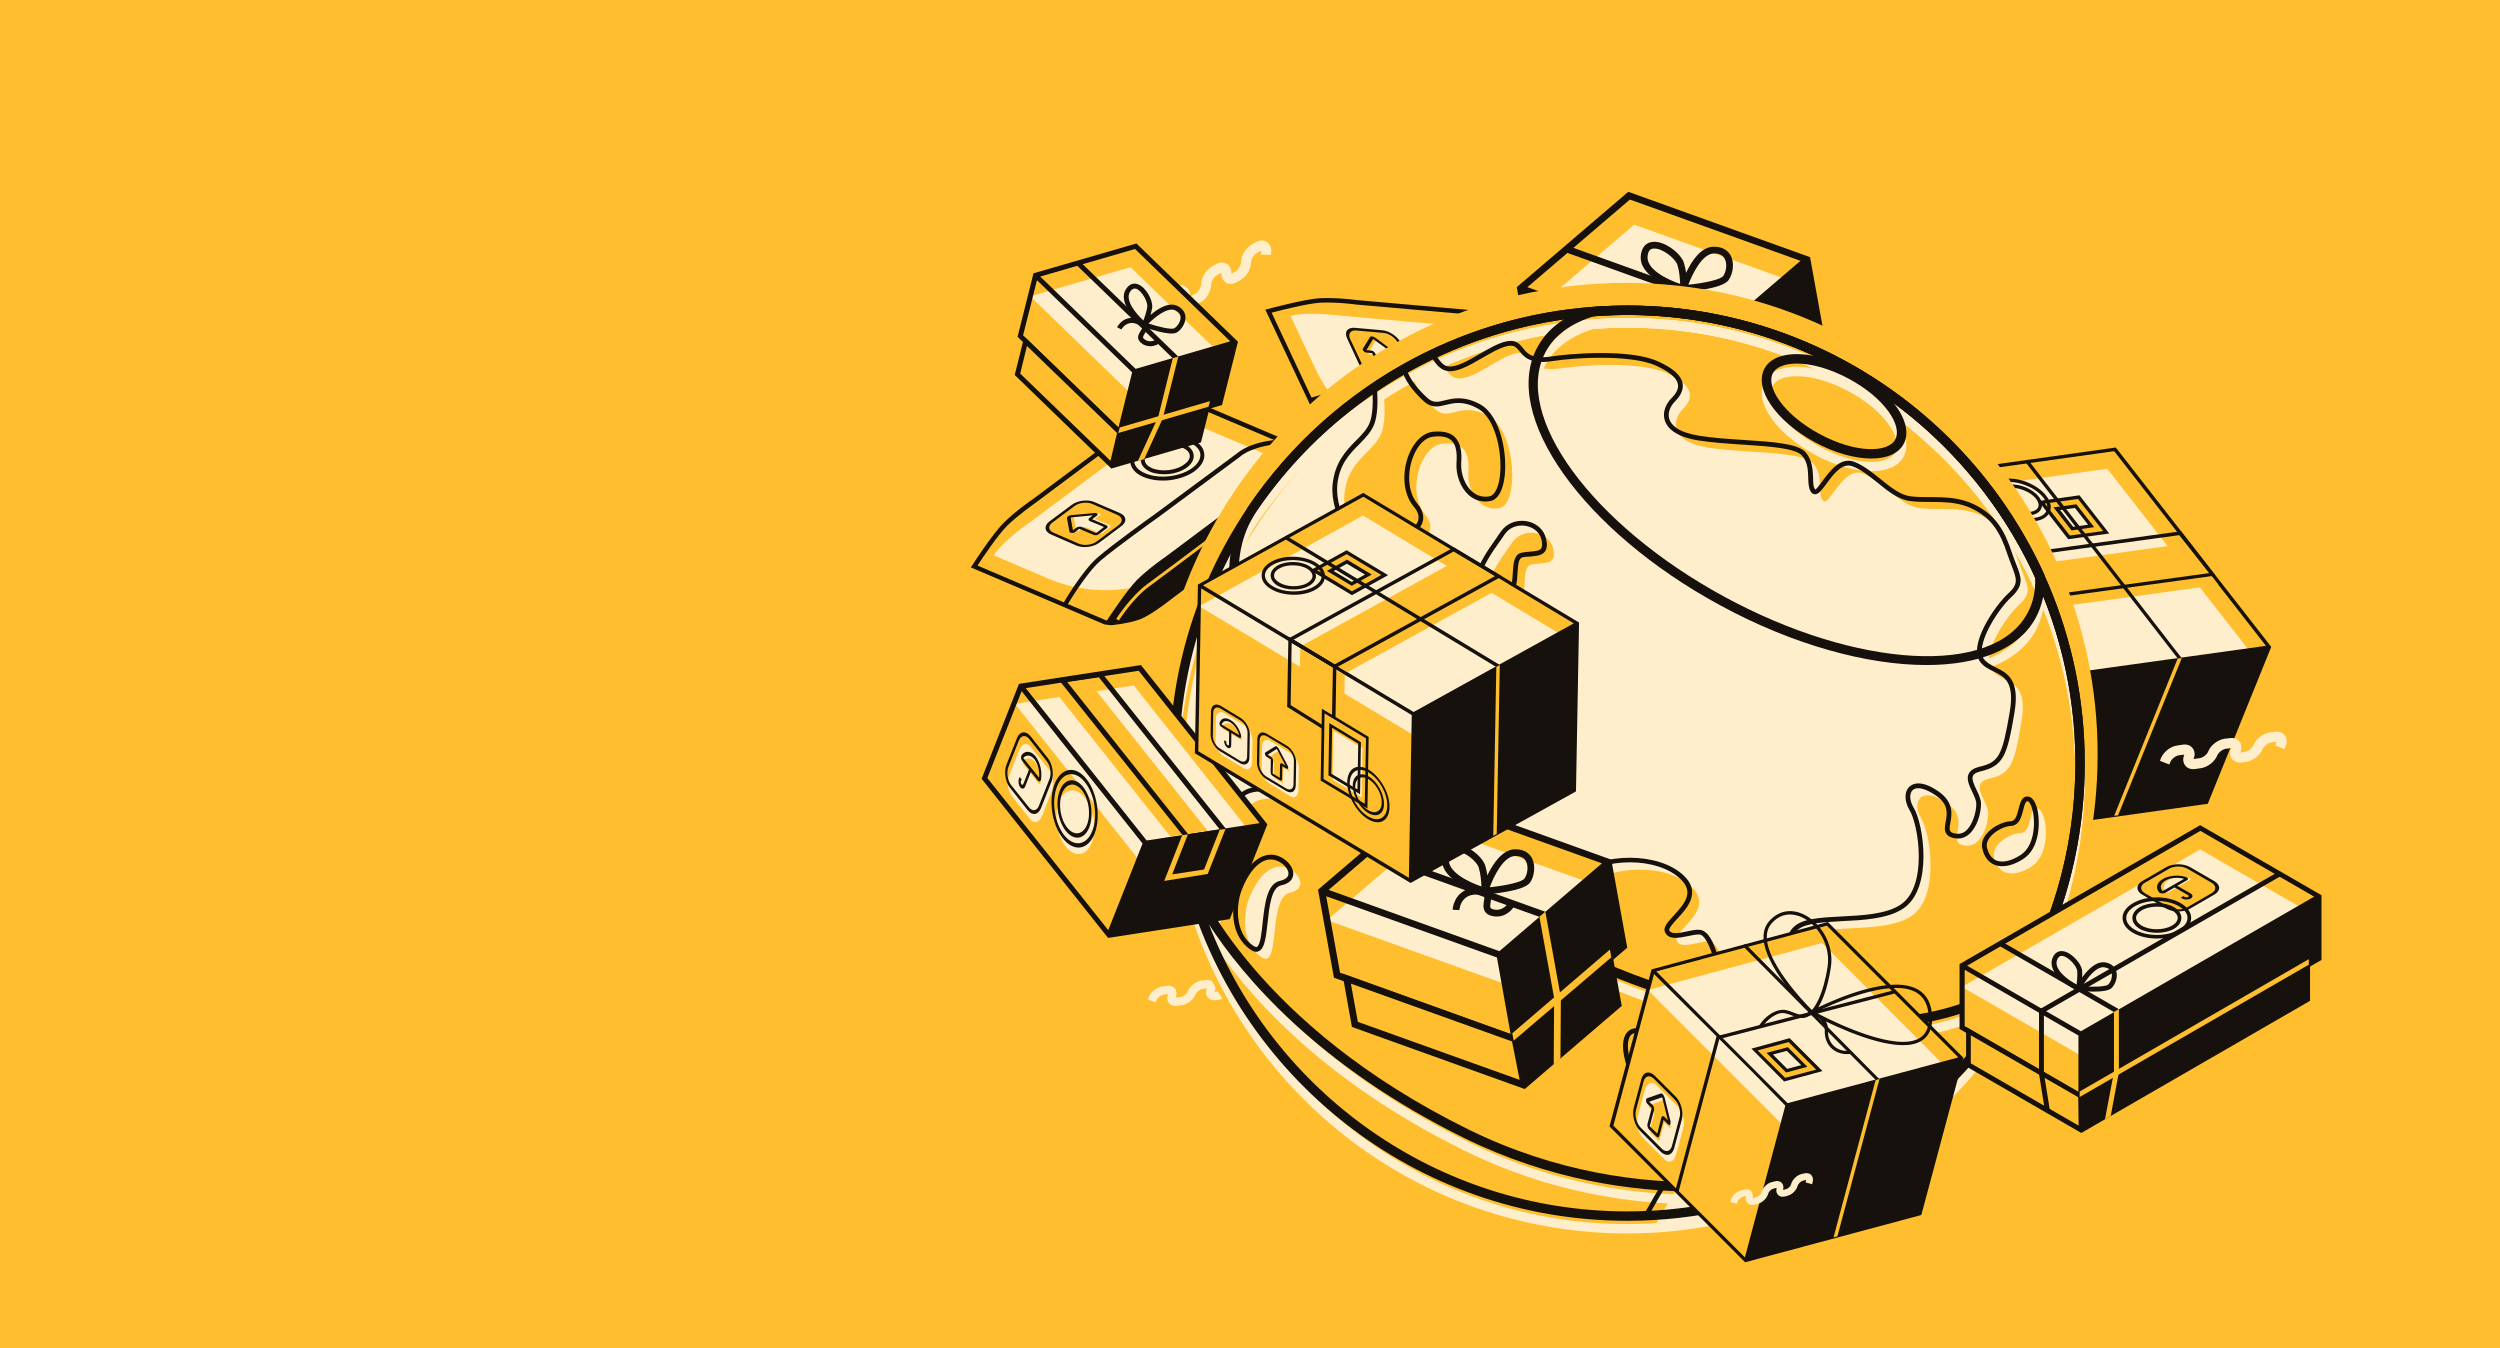 <svg version="1.2" xmlns="http://www.w3.org/2000/svg" viewBox="0 0 1224 660" width="1224" height="660">
	<title>765-ai</title>
	<style>
		.s0 { fill: #ffbe2e } 
		.s1 { fill: #ffeecc } 
		.s2 { fill: #16110d } 
	</style>
	<g id="content">
		<path id="background" class="s0" d="m1224 660h-1224v-660h1224z"/>
		<g id="&lt;Group&gt;">
			<g id="&lt;Group&gt;">
				<path id="&lt;Path&gt;" class="s1" d="m572.7 151.9l-4.9-0.1v-1.4c0-3.3 2.3-7 5.2-8.6l2.3-1.3c1.8-1 3.7-1.1 5.1-0.2 1.5 0.9 2.4 2.6 2.3 4.7q0 0.1 0 0.2 0.1-0.1 0.2-0.1l2.5-1.4c1.4-0.8 2.6-2.9 2.7-4.5 0-3.3 2.3-7 5.2-8.7l2.2-1.2c1.8-1 3.6-1 5.1-0.1 1.5 0.8 2.3 2.5 2.3 4.6q0 0.1 0 0.2 0.1 0 0.1-0.1l1.9-1c1.4-0.8 2.6-2.9 2.7-4.5 0-3.3 2.3-7 5.2-8.7l2.1-1.2c1.9-1 3.7-1 5.2-0.1 1.5 0.9 2.3 2.6 2.3 4.6l-0.1 1.7h-4.9l0.1-1.8q0-0.1 0-0.1-0.1 0-0.2 0l-2.1 1.2c-1.4 0.8-2.7 2.9-2.7 4.5-0.1 3.3-2.3 7.1-5.3 8.7l-1.8 1c-1.8 1-3.7 1.1-5.1 0.2-1.5-0.9-2.3-2.6-2.3-4.7q0-0.1 0-0.2-0.1 0.1-0.2 0.1l-2.1 1.2c-1.4 0.8-2.7 2.9-2.7 4.5-0.1 3.3-2.3 7.1-5.2 8.7l-2.6 1.4c-1.8 1-3.6 1-5.1 0.1-1.5-0.8-2.3-2.5-2.3-4.6q0-0.1 0-0.2-0.1 0.1-0.1 0.1l-2.3 1.3c-1.4 0.7-2.7 2.9-2.7 4.4z"/>
			</g>
			<g id="10">
				<g id="&lt;Group&gt;">
					<g id="&lt;Group&gt;">
						<path id="&lt;Path&gt;" class="s0" d="m744.4 141.2l7.5 41.2 87.1 31.3-7.4-41.2z"/>
						<path id="&lt;Path&gt;" class="s0" d="m884.7 127.1l-53.1 45.4-87.2-31.3 53.1-45.4z"/>
						<path id="&lt;Path&gt;" class="s1" d="m887.3 141.3l-53.1 45.4-87.2-31.3 53.1-45.4z"/>
						<path id="&lt;Compound Path&gt;" fill-rule="evenodd" class="s2" d="m886.2 125.9l7.8 43.1-54.6 46.6-89-31.9-7.8-43.1 54.6-46.7zm-56 47.9l-83.6-30 6.8 37.5 83.5 30zm1.2-3.2l50.1-42.9-83.5-30-50.2 42.9z"/>
						<path id="&lt;Path&gt;" class="s0" d="m839 213.7l4.5 22.6-82.8-29.7-4.1-22.5z"/>
						<path id="&lt;Compound Path&gt;" fill-rule="evenodd" class="s2" d="m886.5 170.9l4.8 26.6-47.5 40.7-84.6-30.4-4.7-26.2 84.2 30.2zm-45.2 62.9l-3.7-18.8-78.9-28.3 3.4 18.6z"/>
						<g id="&lt;Group&gt;">
							<path id="&lt;Path&gt;" class="s0" d="m838.3 214.5l-0.6-3.7 47.8-40.9 0.7 3.8z"/>
						</g>
					</g>
					<g id="&lt;Group&gt;">
						<path id="&lt;Path&gt;" class="s2" d="m851 153.9l-84.5-30.4 1.2-3.1 86.2 31z"/>
					</g>
					<g id="&lt;Group&gt;">
						<path id="&lt;Path&gt;" class="s0" d="m861.3 223.4l-3.3 2.8 0.2-32.6-7.2-39.7 2.9-2.5 7.6 41.9z"/>
					</g>
					<path id="&lt;Compound Path&gt;" fill-rule="evenodd" class="s2" d="m846.4 137c-1.5 2.3-6.5 3.7-11.5 4.6-3.4 0.6-6.8 1-9 1.2l-0.1 0.6-1.7-0.5-2.1 0.2 0.2-0.8c-5.1-1.6-20.4-7.5-18.8-17.7 0.8-5.2 4.1-6.1 6.1-6.2 5.7-0.4 13.7 5.8 15 10.5 0.5 1.6 0.8 3.2 1 4.7 2.7-5.8 7.3-12.9 13.7-12.8 4.9 0 7.1 2.4 8.2 4.4 1.9 3.7 1 8.9-1 11.8zm-23.8 2c-0.1-2.3-0.3-5.9-1.3-9.2-0.8-3-7.3-8.4-11.6-8.1q-0.3 0-0.5 0c-1 0.2-2.2 0.9-2.5 3.4-1.1 6.7 9.7 11.8 15.9 13.9zm21.8-12.3q-1.3-2.6-5.2-2.6c-5.6 0-10.4 9.5-12.6 15.3 7.8-0.8 15.9-2.5 17.1-4.3 1.4-2 2.1-5.9 0.7-8.4z"/>
				</g>
				<g id="&lt;Group&gt;">
					<path id="&lt;Path&gt;" class="s2" d="m831.8 153.6c-1.3 0.2-2.8 0.2-4.3-0.3-4.6-1.2-4-5-3.7-7.1 0.2-1 0.4-2.1 0.1-2.5-0.2-0.3-0.8-0.5-1.7-0.6-3.2-0.4-5.7 0.1-7.5 1.6-2.7 2.2-2.9 5.8-2.9 5.9l-3.4-0.2c0.1-0.2 0.4-5.1 4.1-8.3 2.6-2.1 6-2.8 10.2-2.3 1.8 0.2 3 0.9 3.8 1.9 1.2 1.6 0.9 3.4 0.6 5.1-0.4 2.5-0.3 2.9 1.2 3.3 5 1.4 7.5-3.2 7.6-3.4l2.9 1.6c-0.9 1.8-3.3 4.6-7 5.3z"/>
				</g>
			</g>
			<g id="9">
				<g id="&lt;Group&gt;">
					<g id="&lt;Group&gt;">
						<path id="&lt;Path&gt;" class="s0" d="m754.3 164c0 0-9.1-7.1-15.5-8.8-6.4-1.6-16.8-2.1-16.8-2.1l-28.6-2.5-1-0.1-28.4-2.5c0 0-9.9-1.3-17.7-0.9-7.8 0.4-25.3 5.2-25.3 5.2l30.3 64.4 60.3 8.3 73 3.4z"/>
						<path id="&lt;Path&gt;" class="s1" d="m747.3 170.6c0 0-9.2-7.1-15.6-8.8-6.4-1.6-16.8-2.1-16.8-2.1l-28.5-2.5-1.1-0.1-28.4-2.5c0 0-9.8-1.3-17.7-0.9-7.8 0.4-7.2 1.3-7.2 1.3l12.1 25.7c11.2 23.8 34.4 39.7 60.7 41.5l68.5 3.8z"/>
						<path id="&lt;Compound Path&gt;" fill-rule="evenodd" class="s2" d="m649.8 216l-30.3-64.4 1.2-0.3c0.8-0.2 17.7-4.8 25.5-5.3 7.9-0.4 17.5 0.8 17.9 0.9l58 5.1c0.4 0 10.6 0.5 17 2.2 6.5 1.7 15.5 8.7 15.9 9l0.2 0.1 0.1 0.3 30.7 65.1-74.4-2.6zm-27.2-62.9l29.4 62.6 59.8 8.2 71 3.3-29.3-62.5c-1.4-1-9.4-6.9-15-8.4-6.2-1.6-16.4-2.1-16.5-2.1l-58.1-5.1c-0.2-0.1-9.9-1.3-17.5-0.9-6.4 0.4-19.7 3.8-23.8 4.9z"/>
					</g>
					<path id="&lt;Path&gt;" class="s2" d="m785.3 227.5c-0.4-0.3-9.5-7.3-16-9-6.4-1.6-16.6-2.1-17-2.2l-58-5.1c-0.4 0-10-1.2-17.8-0.8-7.8 0.4-24.8 5-25.5 5.2l-1.2 0.4 1.4 1.7c0.1 0.1 0.4 0.6 1.7 1.5 3.2 2.2 9 6 13.6 7.2 6.4 1.7 16.6 2.2 17 2.2l58 5.1c0.4 0.1 10 1.3 17.9 0.9 7.8-0.4 24.7-5 25.5-5.1l1.1-0.8z"/>
					<g id="&lt;Group&gt;">
						<path id="&lt;Path&gt;" class="s2" d="m641.9 197l-0.6-2.1c0.7-0.2 18-5.7 27.7-5.6 9.6 0.1 34.3 2.8 35.3 2.9l50.1 4.6c0.3 0 9 0.1 21.2 10l-1.4 1.7c-11.6-9.4-19.8-9.5-19.9-9.5l-50.2-4.6c-0.3 0-25.6-2.8-35.1-2.9-9.4-0.1-26.9 5.5-27.1 5.5z"/>
					</g>
					<g id="&lt;Group&gt;">
						<g id="&lt;Group&gt;">
							<path id="&lt;Path&gt;" class="s0" d="m688.1 185.1l-14.3-1.3c-3-0.3-6.5-3-8-6.1l-5.3-11.5c-1.5-3.1-0.2-5.4 2.7-5.1l14.3 1.3c2.9 0.2 6.5 2.9 7.9 6l5.4 11.5c1.4 3.1 0.2 5.4-2.7 5.2z"/>
							<path id="&lt;Compound Path&gt;" fill-rule="evenodd" class="s2" d="m688 185.7l-13.5-1.2c-3.6-0.3-7.7-3.2-9.2-6.4l-5.7-12.3c-1.6-3.3 0.1-5.6 3.7-5.3l13.5 1.2c3.5 0.3 7.7 3.2 9.2 6.4l5.7 12.3c1.5 3.2-0.2 5.6-3.7 5.3zm-24.1-23.9c-2.7-0.2-4 1.6-2.9 4.1l5.8 12.3c1.1 2.5 4.3 4.7 7.1 5l13.4 1.1c2.8 0.3 4.1-1.5 2.9-4.1l-5.7-12.2c-1.2-2.5-4.4-4.8-7.1-5z"/>
						</g>
						<g id="&lt;Group&gt;">
							<path id="&lt;Path&gt;" class="s1" d="m684.2 173.9l-9.2-6.8c-0.6-0.4-1.4-0.5-1.6-0.1l-3.4 5.7c-0.1 0.2 0.3 0.6 0.6 0.7l2.9 0.2c0.4 0.1 0.9 0.4 1 0.7l3.3 7c0.1 0.3 0.6 0.6 1 0.7l4.9 0.4c0.4 0 0.5-0.2 0.4-0.6l-3.2-6.9c-0.2-0.4 0-0.6 0.4-0.6l2.8 0.3c0.4 0 0.4-0.4 0.1-0.7z"/>
							<path id="&lt;Compound Path&gt;" fill-rule="evenodd" class="s2" d="m682 181.7l-4.9-0.5c-0.8 0-1.7-0.7-2.1-1.4l-3.2-6.9-2.9-0.3c-0.4 0-1-0.3-1.3-0.7-0.4-0.4-0.5-0.8-0.4-1.1l3.5-5.7c0.1-0.3 0.5-0.4 1-0.4 0.5 0 1.1 0.3 1.6 0.6l9.2 6.8c0.4 0.3 0.7 0.8 0.7 1.2 0 0.4-0.3 0.6-0.7 0.5l-2.9-0.2 3.2 6.9c0.4 0.7 0 1.2-0.8 1.2zm-13-10.3l2.2 0.2c0.8 0 1.7 0.7 2.1 1.4l3.2 6.9 4.9 0.4-3.3-6.9c-0.3-0.7 0.1-1.2 0.9-1.2l2.1 0.2-8.5-6.2q-0.2-0.2-0.2-0.2c-0.1 0-0.2 0-0.2 0.1z"/>
						</g>
					</g>
					<g id="&lt;Group&gt;">
						<g id="&lt;Group&gt;">
							<path id="&lt;Compound Path&gt;" fill-rule="evenodd" class="s2" d="m720.7 184.7c-3.7-2.7-6.9-6.1-8.6-9.8-1.8-3.7-1.8-7.2 0-9.6 1.7-2.5 4.9-3.7 9-3.3 8.1 0.7 17.4 7.2 20.8 14.5 1.8 3.8 1.8 7.2 0 9.7-1.7 2.5-4.9 3.6-9 3.3-4.1-0.4-8.4-2.2-12.2-4.8zm11.5-16.4c-3.5-2.4-7.5-4.1-11.2-4.4-3.4-0.3-6 0.6-7.3 2.5-1.4 1.9-1.3 4.6 0.1 7.7 3.2 6.7 11.8 12.8 19.2 13.4 3.4 0.3 6-0.6 7.3-2.4 1.3-1.9 1.3-4.7-0.2-7.7-1.5-3.4-4.5-6.6-7.9-9.1z"/>
						</g>
						<g id="&lt;Group&gt;">
							<path id="&lt;Compound Path&gt;" fill-rule="evenodd" class="s2" d="m722.5 182.2c-2.7-1.9-5-4.3-6.2-6.9-1.2-2.7-1.2-5.2 0-7 1.3-1.9 3.7-2.7 6.6-2.5 5.7 0.5 12.3 5.2 14.8 10.4 1.2 2.7 1.2 5.2-0.1 7-1.2 1.8-3.6 2.7-6.5 2.4-2.9-0.3-6-1.5-8.6-3.4zm7.9-11.4c-2.4-1.7-5.1-2.8-7.6-3-2.3-0.2-4 0.3-4.9 1.6-0.8 1.2-0.8 3 0.2 5 2.1 4.7 8 8.8 13.1 9.2 2.3 0.2 4-0.3 4.8-1.5 0.9-1.3 0.9-3.1-0.1-5.1-1.1-2.3-3.1-4.5-5.5-6.2z"/>
						</g>
					</g>
					<g id="&lt;Group&gt;">
						<path id="&lt;Path&gt;" class="s2" d="m727.1 211l0.2-2 4.6 0.4c0.8 0.1 1.3 0 1.5-0.4 0.3-0.3 0.2-0.9-0.1-1.6l-0.2-0.5c-0.8-1.8-3.2-3.4-5.1-3.6h-0.5c-2.6-0.2-5.5-2.3-6.6-4.7l-0.3-0.5c-0.6-1.4-0.6-2.6 0.1-3.5 0.6-1 1.8-1.4 3.2-1.3h0.5c0.8 0.1 1.3-0.1 1.5-0.4 0.3-0.3 0.2-0.9-0.1-1.6l-0.1-0.3c-0.8-1.8-3.2-3.4-5.1-3.5l-0.5-0.1c-2.6-0.2-5.5-2.3-6.7-4.7-0.6-1.3-0.6-2.5 0.1-3.5 0.7-0.9 1.8-1.4 3.3-1.2h0.5c0.7 0.1 1.3-0.1 1.5-0.4 0.2-0.4 0.2-0.9-0.1-1.6l-0.2-0.4c-0.8-1.8-3.2-3.4-5.1-3.6l-4.6-0.4 0.2-1.9 4.6 0.4c2.6 0.2 5.5 2.2 6.6 4.6l0.3 0.5c0.6 1.3 0.6 2.6-0.1 3.5-0.7 0.9-1.8 1.4-3.3 1.2h-0.5c-0.7-0.1-1.3 0.1-1.5 0.4-0.2 0.4-0.2 0.9 0.1 1.6 0.8 1.8 3.2 3.4 5.1 3.6h0.5c2.6 0.2 5.5 2.3 6.6 4.7l0.2 0.3c0.6 1.3 0.6 2.6-0.1 3.5-0.6 1-1.8 1.4-3.2 1.3l-0.5-0.1c-0.8 0-1.3 0.1-1.6 0.5-0.2 0.3-0.1 0.9 0.2 1.5l0.2 0.6c0.8 1.8 3.2 3.4 5.1 3.6h0.5c2.6 0.2 5.5 2.3 6.6 4.7l0.3 0.5c0.6 1.3 0.6 2.6-0.1 3.5-0.6 1-1.8 1.4-3.2 1.3z"/>
					</g>
				</g>
				<g id="&lt;Group&gt;">
					<path id="&lt;Path&gt;" class="s0" d="m656.3 219.2l-0.4-1.4c0.5-0.1 12.8-3.6 22.8-2.5 9.8 1.1 84.7 7.1 85.5 7.2 0.3 0 8.2 1 13 3.6 2.8 1.6 3.4 1.8 3.4 1.9l-0.6 1.3c0 0-0.5-0.3-3.5-1.9-4.6-2.5-12.4-3.5-12.5-3.5-0.7-0.1-75.6-6.1-85.5-7.2-9.7-1-22.1 2.5-22.2 2.5z"/>
				</g>
			</g>
			<g id="8">
				<path id="&lt;Path&gt;" class="s0" d="m1019.9 329.6l-75.5-96.8 91.1-12.8 75.5 96.8z"/>
				<path id="&lt;Path&gt;" class="s0" d="m944.4 232.8l-30.8 76 75.5 96.8 30.8-76z"/>
				<path id="&lt;Path&gt;" class="s1" d="m1016.1 339l-75.5-96.8 91.1-12.7 75.5 96.7z"/>
				<path id="&lt;Compound Path&gt;" fill-rule="evenodd" class="s2" d="m1112 316.7l-31.1 76.9h-0.5l-91.6 12.9-76.2-97.6 31.2-76.9 92.1-12.9 0.3 0.4zm-93.1 13l-37.8-48.4-36.5-46.8-30 74.2 74.3 95.2zm1.3-1.1l89.2-12.4-74.3-95.3-89.2 12.5z"/>
				<g id="&lt;Group&gt;">
					<g id="&lt;Group&gt;">
						<path id="&lt;Path&gt;" class="s1" d="m932.6 324.5l-7.4-9.5c-1.5-2-1.9-5.7-0.8-8.3l3.9-9.9c1.1-2.7 3.2-3.2 4.8-1.3l7.4 9.5c1.5 2 1.8 5.7 0.8 8.4l-4 9.8c-1.1 2.7-3.2 3.2-4.7 1.3z"/>
						<path id="&lt;Compound Path&gt;" fill-rule="evenodd" class="s2" d="m931.5 321.3l-7-8.9c-1.8-2.4-2.4-6.6-1.3-9.4l4.3-10.5c1.1-2.8 3.5-3.1 5.4-0.7l7 8.9c1.8 2.4 2.4 6.6 1.3 9.4l-4.3 10.5c-1.1 2.8-3.5 3.1-5.4 0.7zm0.9-28.4c-1.4-1.8-3.3-1.5-4.2 0.6l-4.2 10.5c-0.9 2.2-0.4 5.4 1 7.2l7 9c1.4 1.8 3.3 1.6 4.1-0.6l4.3-10.5c0.9-2.2 0.4-5.4-1-7.2z"/>
					</g>
					<g id="&lt;Group&gt;">
						<path id="&lt;Path&gt;" class="s0" d="m936.2 310.9c0.2 0.3 0.5 0.2 0.5-0.2 0.5-2.8-0.2-6.2-1.8-8.3-1.7-2.1-3.7-2.3-5.1-0.6-0.2 0.3-0.1 0.8 0.1 1.1z"/>
						<path id="&lt;Compound Path&gt;" fill-rule="evenodd" class="s2" d="m935.7 309.6l-6.2-8.1c-0.3-0.3-0.4-0.7-0.4-1.2-0.1-0.4 0-0.8 0.2-1 1.5-1.9 3.8-1.7 5.6 0.6 1.7 2.2 2.6 6 2.1 9.2-0.1 0.4-0.3 0.7-0.5 0.8-0.3 0.1-0.5 0-0.8-0.3zm-5.7-9.1l6.2 7.9c0.3-2.5-0.4-5.6-1.8-7.4-1.4-1.7-3.2-2-4.4-0.5z"/>
					</g>
					<g id="&lt;Group&gt;">
						<path id="&lt;Path&gt;" class="s2" d="m928.7 312.1c-0.7-0.8-0.9-2.3-0.5-3.4l0.2-0.6 0.8 1-0.3 0.6c-0.1 0.4 0 1 0.2 1.3 0.3 0.3 0.6 0.3 0.8-0.1l2.5-6.4 0.8 1-2.6 6.4c-0.4 1-1.3 1.1-1.9 0.2z"/>
					</g>
				</g>
				<g id="&lt;Group&gt;">
					<g id="&lt;Group&gt;">
						<path id="&lt;Path&gt;" class="s1" d="m948.9 345.4l-7.4-9.5c-1.5-1.9-1.9-5.6-0.8-8.3l4-9.9c1.1-2.6 3.2-3.2 4.7-1.2l7.4 9.5c1.5 1.9 1.9 5.7 0.8 8.3l-4 9.9c-1 2.6-3.2 3.2-4.7 1.2z"/>
						<path id="&lt;Compound Path&gt;" fill-rule="evenodd" class="s2" d="m947.9 342.3l-7-9c-1.9-2.3-2.5-6.5-1.3-9.3l4.2-10.5c1.2-2.8 3.6-3.2 5.4-0.8l7 9c1.9 2.3 2.4 6.5 1.3 9.3l-4.2 10.5c-1.2 2.8-3.6 3.2-5.4 0.8zm0.9-28.4c-1.5-1.9-3.3-1.6-4.2 0.6l-4.3 10.5c-0.8 2.1-0.4 5.4 1 7.2l7 8.9c1.4 1.9 3.3 1.6 4.2-0.5l4.2-10.6c0.9-2.1 0.5-5.4-1-7.2z"/>
					</g>
					<g id="&lt;Group&gt;">
						<path id="&lt;Path&gt;" class="s0" d="m952.9 333.2l-1.1-9.5c-0.1-0.6-0.4-1.1-0.8-1l-5.4 1.1c-0.2 0.1-0.3 0.5-0.1 0.8l1.5 1.9c0.2 0.3 0.3 0.7 0.1 1.1l-2.4 5.9c-0.1 0.3 0 0.8 0.2 1l2.5 3.3c0.2 0.2 0.5 0.2 0.6-0.1l2.4-6c0.1-0.3 0.4-0.3 0.6 0l1.5 1.9c0.2 0.2 0.5 0 0.4-0.4z"/>
						<path id="&lt;Compound Path&gt;" fill-rule="evenodd" class="s2" d="m946.9 336.3l-2.5-3.2c-0.5-0.6-0.6-1.5-0.3-2.1l2.4-6-1.5-1.8c-0.3-0.4-0.4-0.9-0.3-1.3 0-0.5 0.2-0.8 0.5-0.9l5.4-1.1c0.3-0.1 0.6 0.1 0.8 0.4 0.3 0.3 0.5 0.8 0.5 1.3l1.2 9.5c0 0.5-0.1 1-0.3 1.2-0.3 0.2-0.6 0.1-0.8-0.2l-1.5-1.9-2.4 6c-0.2 0.6-0.8 0.6-1.2 0.1zm-1.1-13.8l1.1 1.4c0.5 0.5 0.6 1.5 0.3 2.1l-2.4 6 2.6 3.2 2.3-6c0.3-0.6 0.8-0.7 1.3-0.1l1.1 1.4-1-8.8q-0.1-0.2-0.1-0.2c0-0.1-0.1-0.1-0.2-0.1z"/>
					</g>
				</g>
				<g id="&lt;Group&gt;">
					<path id="&lt;Path&gt;" class="s1" d="m1062.1 374.3l-4.6-1.8 0.5-1.3c1.3-3.1 4.7-5.8 8-6.2l2.6-0.4c2.1-0.3 3.9 0.3 4.9 1.7 1.1 1.4 1.3 3.2 0.5 5.2q-0.1 0.1-0.1 0.1 0.1 0 0.2 0l2.8-0.4c1.6-0.2 3.6-1.7 4.2-3.2 1.2-3.1 4.7-5.8 8-6.3l2.5-0.3c2-0.3 3.8 0.3 4.9 1.7 1 1.3 1.2 3.2 0.4 5.2q0 0 0 0.1 0 0 0.1 0l2.1-0.3c1.6-0.2 3.5-1.7 4.1-3.2 1.3-3.1 4.7-5.8 8.1-6.3l2.4-0.3c2.1-0.3 3.9 0.3 4.9 1.7 1.1 1.3 1.3 3.2 0.5 5.2l-0.7 1.6-4.5-1.9 0.6-1.6q0.1-0.1 0.1-0.2-0.1 0-0.2 0.1l-2.5 0.3c-1.5 0.2-3.5 1.8-4.1 3.2-1.3 3.1-4.7 5.8-8 6.3l-2.1 0.3c-2 0.3-3.8-0.4-4.9-1.7-1.1-1.4-1.2-3.3-0.4-5.2q0-0.1 0-0.2-0.1 0-0.2 0.1l-2.4 0.3c-1.6 0.2-3.6 1.8-4.2 3.2-1.2 3.1-4.7 5.8-8 6.3l-2.8 0.4c-2.1 0.3-3.9-0.3-4.9-1.7-1.1-1.4-1.3-3.3-0.5-5.2q0.1-0.1 0.1-0.1-0.1 0-0.2 0l-2.6 0.3c-1.6 0.3-3.5 1.8-4.1 3.3z"/>
				</g>
				<g id="&lt;Group&gt;">
					<g id="&lt;Group&gt;">
						<g id="&lt;Group&gt;">
							<path id="&lt;Compound Path&gt;" fill-rule="evenodd" class="s0" d="m1031.2 260.6l-18.2 2.5-13.5-17.2 18.3-2.5zm-7.4-3.2l-7.6-9.7-9.3 1.3 7.6 9.7z"/>
							<path id="&lt;Compound Path&gt;" fill-rule="evenodd" class="s2" d="m1014.2 259.7l-8.8-11.3 11.2-1.5 8.7 11.2zm-5.6-10l6.4 8.2 7.3-1-6.4-8.2z"/>
						</g>
						<path id="&lt;Compound Path&gt;" fill-rule="evenodd" class="s2" d="m1012.6 264l-14.6-18.7 20.1-2.8 14.6 18.7zm-11.5-17.5l12.3 15.7 16.3-2.2-12.3-15.7z"/>
					</g>
					<g id="&lt;Group&gt;">
						<g id="&lt;Group&gt;">
							<path id="&lt;Compound Path&gt;" fill-rule="evenodd" class="s2" d="m985.6 253.5c-3.6-1.5-6.9-3.8-9.1-6.5-2.1-2.8-2.8-5.7-1.8-8.1 0.9-2.4 3.4-3.9 6.9-4.4 6.8-1 15.9 2.7 20.1 8.1 2.2 2.8 2.9 5.6 1.9 8-1 2.4-3.5 4-6.9 4.5-3.5 0.5-7.4-0.2-11.1-1.6zm6.4-15.8c-3.4-1.4-7-2-10.2-1.6-2.9 0.4-4.8 1.6-5.6 3.5-0.7 1.8-0.1 4.1 1.6 6.4 4 5 12.3 8.4 18.6 7.5 2.9-0.4 4.9-1.7 5.6-3.5 0.8-1.8 0.2-4.1-1.6-6.4-2-2.5-5-4.6-8.4-5.9z"/>
						</g>
						<g id="&lt;Group&gt;">
							<path id="&lt;Compound Path&gt;" fill-rule="evenodd" class="s2" d="m986.6 251.1c-2.6-1.1-5-2.7-6.5-4.6-1.5-2-2-4.1-1.3-5.9 0.7-1.7 2.5-2.9 5-3.3 4.9-0.6 11.3 2 14.3 5.8 1.6 2 2.1 4.1 1.3 5.9-0.7 1.7-2.5 2.9-5 3.2-2.4 0.4-5.2-0.1-7.8-1.1zm4.4-11c-2.3-1-4.8-1.4-6.9-1.1-1.9 0.3-3.3 1.1-3.7 2.2-0.5 1.2-0.1 2.7 1.1 4.2 2.6 3.5 8.4 5.8 12.7 5.2 1.9-0.3 3.2-1.1 3.7-2.3 0.5-1.1 0.1-2.6-1.1-4.2-1.4-1.7-3.5-3.1-5.8-4z"/>
						</g>
					</g>
				</g>
				<g id="&lt;Group&gt;">
					<path id="&lt;Path&gt;" class="s0" d="m1086.1 286.3l-89.1 12.3-15.8-20.2 89.2-12.3z"/>
					<path id="&lt;Compound Path&gt;" fill-rule="evenodd" class="s2" d="m991.7 294.6l-16.9-21.7 93-12.8 16.9 21.7zm-13.8-20.4l14.6 18.6 89.1-12.2-14.6-18.6z"/>
				</g>
				<g id="&lt;Group&gt;">
					<path id="&lt;Path&gt;" class="s0" d="m979.5 279.3l-12.2 30.2 15.5 20.6 12.4-30.7z"/>
					<path id="&lt;Compound Path&gt;" fill-rule="evenodd" class="s2" d="m979.9 326.1l-16.7-22.2 12.9-32 17 21.7zm-14.8-22.5l14.3 19 11.7-28.8-14.5-18.6z"/>
				</g>
				<g id="&lt;Group&gt;">
					<g id="&lt;Group&gt;">
						<g id="&lt;Group&gt;">
							<path id="&lt;Path&gt;" class="s0" d="m981.9 363.5l-15.6-20 12.7-31.3 15.6 20z"/>
							<path id="&lt;Compound Path&gt;" fill-rule="evenodd" class="s2" d="m982.1 364.8l-16.5-21.2 13.2-32.7 16.5 21.2zm-14.9-21.4l14.6 18.7 12-29.8-14.6-18.7z"/>
						</g>
						<g id="&lt;Group&gt;">
							<path id="&lt;Path&gt;" class="s1" d="m981.5 358.5l-10.3-13.1 9.1-22.3 10.2 13.1z"/>
							<path id="&lt;Compound Path&gt;" fill-rule="evenodd" class="s2" d="m981.2 356.9l-11.2-14.3 9.7-23.8 11.2 14.3zm-9.7-14.5l9.3 11.8 8.4-20.9-9.2-11.8z"/>
						</g>
					</g>
					<g id="&lt;Group&gt;">
						<path id="&lt;Compound Path&gt;" fill-rule="evenodd" class="s2" d="m980.5 369.7c-4.1-5.3-5.4-14.6-2.9-20.8 2.5-6.2 7.9-6.9 12-1.7 4.1 5.3 5.4 14.6 2.9 20.8-2.5 6.2-7.9 7-12 1.7zm8.6-21.2c-3.7-4.7-8.4-4-10.7 1.5-2.2 5.5-1 13.8 2.6 18.5 3.7 4.6 8.5 4 10.7-1.5 2.2-5.5 1.1-13.8-2.6-18.5z"/>
					</g>
					<path id="&lt;Compound Path&gt;" fill-rule="evenodd" class="s2" d="m981.7 366.9c-3.1-3.9-4-10.8-2.2-15.4 1.9-4.6 5.8-5.1 8.9-1.2 3 3.9 4 10.8 2.1 15.3-1.8 4.6-5.8 5.2-8.8 1.3zm6.2-15.4c-2.6-3.3-6-2.8-7.6 1.1-1.5 3.9-0.7 9.7 1.9 13 2.5 3.3 5.9 2.9 7.5-1 1.6-3.9 0.8-9.8-1.8-13.1z"/>
				</g>
				<g id="&lt;Group&gt;">
					<path id="&lt;Path&gt;" class="s2" d="m1066.4 322.6l-75.1-96.8 1.6-0.7 75.4 97.3z"/>
				</g>
				<g id="&lt;Group&gt;">
					<path id="&lt;Path&gt;" class="s0" d="m1037 399.2l-1.9 0.2 31.1-77 2-0.2z"/>
				</g>
			</g>
			<g id="7">
				<g id="&lt;Group&gt;">
					<g id="&lt;Group&gt;">
						<path id="&lt;Path&gt;" class="s0" d="m584.1 197.3c0 0-11.6 0.8-17.4 3.8-5.9 3-14 9.5-14 9.5l-23 17.2-0.8 0.6-22.9 17.1c0 0-8.2 5.6-13.7 11.1-5.6 5.5-15.4 20.7-15.4 20.7l65.4 27.9 50.6-34 56.6-46.1z"/>
						<path id="&lt;Path&gt;" class="s1" d="m583.2 206.9c0 0-11.5 0.8-17.4 3.8-5.9 3-14 9.6-14 9.6l-23 17.1-0.8 0.6-22.9 17.1c0 0-8.2 5.6-13.7 11.1-5.6 5.6-4.6 5.8-4.6 5.8l26.2 11.2c24.2 10.3 52.1 6.6 72.9-9.6l53.6-42.7z"/>
						<path id="&lt;Compound Path&gt;" fill-rule="evenodd" class="s2" d="m540.7 305.7l-65.4-27.9 0.7-1c0.4-0.7 9.9-15.4 15.5-20.9 5.6-5.6 13.5-11.1 13.9-11.3l46.6-34.8c0.3-0.3 8.3-6.7 14.2-9.7 6-3.1 17.4-3.9 17.8-3.9h0.3l0.2 0.1 66.3 28.2-57.3 47.5zm-62.1-28.8l63.6 27.1 50.1-33.7 55.2-44.8-63.5-27c-1.7 0.1-11.7 1-16.8 3.6-5.7 2.9-13.7 9.4-13.8 9.4l-46.7 34.9c-0.1 0.1-8.2 5.7-13.6 11-4.6 4.6-12.2 15.9-14.5 19.5z"/>
					</g>
					<path id="&lt;Path&gt;" class="s2" d="m649.5 224.1c-0.5 0-11.9 0.8-17.9 3.9-5.9 3-13.8 9.4-14.1 9.6l-46.7 34.9c-0.3 0.2-8.3 5.7-13.9 11.2-5.5 5.5-15.1 20.3-15.5 20.9l-0.7 1.1 2.2 0.3c0.2 0 0.7 0.2 2.3 0 3.9-0.5 10.8-1.5 15-3.7 5.9-3 13.8-9.4 14.1-9.6l46.6-34.9c0.4-0.2 8.4-5.7 14-11.2 5.6-5.6 15.2-20.2 15.6-20.9l0.3-1.2z"/>
					<g id="&lt;Group&gt;">
						<path id="&lt;Path&gt;" class="s2" d="m522.2 296.8l-1.8-1.1c0.3-0.7 9.5-16.3 16.9-22.7 7.3-6.4 27.4-20.8 28.3-21.4l40.4-29.9c0.2-0.2 6.7-6 22.5-6.6l0.1 2.1c-15 0.7-21.2 6.1-21.2 6.2l-40.5 30c-0.2 0.1-21 15-28.2 21.2-7.1 6.2-16.4 22-16.5 22.2z"/>
					</g>
					<g id="&lt;Group&gt;">
						<g id="&lt;Group&gt;">
							<path id="&lt;Path&gt;" class="s0" d="m548.7 257.1l-11.5 8.6c-2.4 1.8-6.8 2.1-10 0.7l-11.6-5c-3.2-1.3-3.8-3.8-1.4-5.6l11.5-8.6c2.3-1.7 6.8-2.1 9.9-0.7l11.7 5c3.1 1.3 3.8 3.8 1.4 5.6z"/>
							<path id="&lt;Compound Path&gt;" fill-rule="evenodd" class="s2" d="m549 257.6l-10.8 8.1c-2.9 2.2-7.9 2.8-11.2 1.4l-12.4-5.4c-3.3-1.4-3.6-4.3-0.8-6.4l10.9-8.1c2.8-2.2 7.9-2.8 11.1-1.4l12.5 5.4c3.3 1.4 3.6 4.3 0.7 6.4zm-33.8-1.7c-2.2 1.6-2 3.8 0.6 4.9l12.4 5.4c2.6 1.1 6.4 0.6 8.6-1l10.9-8.1c2.2-1.7 1.9-3.9-0.6-5l-12.4-5.4c-2.6-1.1-6.4-0.6-8.7 1.1z"/>
						</g>
						<g id="&lt;Group&gt;">
							<path id="&lt;Path&gt;" class="s1" d="m538.3 251.4l-11.3 1.1c-0.8 0-1.3 0.5-1.3 0.9l1.3 6.5c0 0.3 0.6 0.3 0.9 0.1l2.3-1.7c0.3-0.3 0.9-0.3 1.3-0.2l7 3c0.3 0.2 0.9 0.1 1.2-0.1l3.9-3c0.4-0.2 0.3-0.5 0-0.7l-7.1-3c-0.3-0.1-0.4-0.5 0-0.7l2.3-1.7c0.3-0.3 0-0.6-0.5-0.5z"/>
							<path id="&lt;Compound Path&gt;" fill-rule="evenodd" class="s2" d="m541.9 258.6l-4 3c-0.6 0.5-1.7 0.6-2.4 0.3l-7.1-3-2.2 1.7c-0.4 0.3-1 0.4-1.6 0.3-0.5 0-0.9-0.3-1-0.6l-1.2-6.5c0-0.3 0.1-0.7 0.5-1 0.4-0.3 1-0.5 1.6-0.6l11.4-1c0.6-0.1 1.1 0.1 1.3 0.3 0.3 0.3 0.2 0.7-0.2 1l-2.3 1.7 7 3c0.8 0.3 0.8 1 0.2 1.4zm-16.6 1l1.8-1.3c0.7-0.5 1.8-0.6 2.5-0.3l7.1 3 3.8-3-7-2.9c-0.7-0.4-0.8-1-0.1-1.5l1.7-1.3-10.5 1q-0.2 0-0.3 0.1c0 0-0.1 0.1-0.1 0.2z"/>
						</g>
					</g>
					<g id="&lt;Group&gt;">
						<g id="&lt;Group&gt;">
							<path id="&lt;Compound Path&gt;" fill-rule="evenodd" class="s2" d="m572.8 235.1c-4.6 0.5-9.3 0-13-1.6-3.8-1.6-6.1-4.1-6.4-7.2-0.4-3 1.3-6 4.6-8.4 6.4-4.9 17.8-6.2 25.2-3 3.8 1.6 6.1 4.2 6.4 7.2 0.4 3-1.3 6-4.6 8.5-3.2 2.4-7.7 3.9-12.2 4.5zm-2.4-19.8c-4.2 0.5-8.3 1.9-11.3 4.1-2.7 2.1-4 4.4-3.8 6.7 0.3 2.3 2.2 4.3 5.3 5.6 6.8 3 17.3 1.8 23.3-2.7 2.7-2 4-4.4 3.8-6.7-0.3-2.3-2.2-4.3-5.3-5.6-3.4-1.5-7.7-1.9-12-1.4z"/>
						</g>
						<g id="&lt;Group&gt;">
							<path id="&lt;Compound Path&gt;" fill-rule="evenodd" class="s2" d="m572.4 232.1c-3.2 0.3-6.5 0-9.2-1.1-2.7-1.2-4.4-3.1-4.6-5.3-0.3-2.2 0.9-4.4 3.3-6.2 4.6-3.4 12.6-4.3 17.9-2.1 2.7 1.2 4.4 3.1 4.6 5.3 0.3 2.2-0.9 4.4-3.3 6.2-2.3 1.7-5.4 2.8-8.7 3.2zm-1.6-13.8c-2.9 0.3-5.7 1.3-7.7 2.8-1.9 1.4-2.8 2.9-2.6 4.4 0.2 1.5 1.4 2.8 3.5 3.7 4.7 2 11.9 1.2 15.9-1.9 1.9-1.3 2.8-2.9 2.6-4.4-0.2-1.5-1.4-2.8-3.5-3.7-2.4-1-5.3-1.3-8.2-0.9z"/>
						</g>
					</g>
				</g>
				<g id="&lt;Group&gt;">
					<path id="&lt;Path&gt;" class="s0" d="m547.8 303.8l-1.3-0.8c0.3-0.5 7.2-11.2 15.3-17.1 8.1-5.8 68-51.1 68.6-51.6 0.3-0.2 6.8-4.7 12.2-5.9 3.1-0.8 3.7-1 3.7-1l0.4 1.4c0 0-0.5 0.2-3.8 1-5.1 1.2-11.6 5.6-11.7 5.7-0.6 0.4-60.5 45.8-68.5 51.6-7.9 5.7-14.9 16.6-14.9 16.7z"/>
				</g>
			</g>
			<g id="&lt;Group&gt;">
				<path id="&lt;Path&gt;" class="s1" d="m565.8 490.8l-3.8-1.5 0.4-1.1c1-2.6 3.9-4.8 6.6-5.2l2.2-0.3c1.7-0.3 3.2 0.2 4.1 1.3 0.8 1.2 1 2.7 0.4 4.3q-0.1 0.1-0.1 0.2 0.1 0 0.2-0.1l2.3-0.3c1.3-0.2 2.9-1.5 3.4-2.7 1-2.6 3.9-4.8 6.6-5.3l2.1-0.3c1.7-0.2 3.2 0.3 4 1.4 0.9 1.1 1.1 2.7 0.5 4.3q-0.1 0.1-0.1 0.1 0.1 0 0.2 0l1.7-0.2c1.3-0.2 2.9-1.5 3.4-2.7 1-2.6 3.8-4.9 6.6-5.3l2-0.3c1.7-0.2 3.2 0.3 4.1 1.4 0.9 1.1 1 2.7 0.4 4.3l-0.5 1.3-3.8-1.5 0.5-1.3q0-0.1 0.1-0.2-0.1 0-0.2 0.1l-2 0.3c-1.3 0.2-3 1.4-3.4 2.7-1.1 2.5-3.9 4.8-6.6 5.2l-1.7 0.3c-1.7 0.2-3.2-0.3-4.1-1.4-0.9-1.1-1.1-2.7-0.4-4.3q0-0.1 0-0.1-0.1 0-0.1 0l-2.1 0.3c-1.3 0.2-2.9 1.5-3.4 2.7-1 2.6-3.8 4.8-6.6 5.2l-2.3 0.4c-1.7 0.2-3.2-0.3-4.1-1.4-0.9-1.1-1.1-2.7-0.4-4.3q0-0.1 0-0.1 0 0-0.1 0l-2.2 0.3c-1.3 0.2-2.9 1.5-3.4 2.7z"/>
			</g>
			<g id="planet">
				<path id="&lt;Path&gt;" class="s0" d="m1027 369.4c0 127.6-103.4 231-230.9 231-127.6 0-231-103.4-231-231 0-127.5 103.4-230.9 231-230.9 127.5 0 230.9 103.4 230.9 230.9z"/>
				<g id="&lt;Group&gt;">
					<g id="&lt;Group&gt;">
						<g id="&lt;Group&gt;">
							<path id="&lt;Compound Path&gt;" fill-rule="evenodd" class="s1" d="m943.2 331.8c-28.9 0-65.3-9.9-101.1-29.3-67.3-36.5-107.4-93.2-89.4-126.3 5-9.2 13.8-15.8 26.3-19.6l0.5-0.1c6.4-0.5 12-0.8 17.2-0.8 87.7 0 167.8 51.7 204.1 131.6l0.1 0.4 0.1 0.5c0.4 7.6-1.1 14.5-4.3 20.5-8.4 15.5-28.1 23.1-53.5 23.1zm-163.1-170.7c-11.1 3.4-19 9.3-23.3 17.3-16.8 30.9 22.5 84.7 87.5 120 65 35.3 131.6 39 148.3 8.1 2.8-5.1 4.1-11.1 3.8-17.7-35.7-78-114-128.4-199.7-128.4-5 0-10.4 0.2-16.6 0.7z"/>
						</g>
						<g id="&lt;Group&gt;">
							<path id="&lt;Compound Path&gt;" fill-rule="evenodd" class="s1" d="m908.9 509.7q-2 0-4.1 0c-48.9-0.9-104.1-16.7-155.3-44.5-51.1-27.7-94.1-65.3-121.1-105.7-26.2-39.1-33.5-75.8-19.9-100.7l2.5-4.4c41.9-61.8 111.3-98.7 185.7-98.7 123.5 0 224 100.6 224 224.1 0 32-6.6 62.9-19.7 92l-1.1 2.4-0.3-0.2c-13.9 22.8-46.6 35.7-90.7 35.7zm-112.2-349.3c-72.9 0-140.8 36-181.8 96.4l-2.4 4.2c-12.6 23.3-5.5 58.3 19.7 96 26.6 39.7 69.1 76.7 119.5 104.2 50.6 27.4 105 43 153.2 43.9 45.7 0.8 79.2-12.1 91.9-35.4l0.5-1c12.5-28.2 18.8-58 18.8-88.9 0-121-98.4-219.4-219.4-219.4z"/>
						</g>
						<path id="&lt;Compound Path&gt;" fill-rule="evenodd" class="s1" d="m894.6 581.3v0.1q0 0-0.3 0.1c-29.5 14.3-62.7 22.4-97.6 22.4-104 0-191.6-71.1-216.8-167.2 0-0.1-0.1-0.2-0.1-0.2-4.7-18.1-7.2-37.1-7.2-56.7 0-123.5 100.5-224.1 224.1-224.1 123.5 0 224 100.6 224 224.1 0 88.5-51.5 165.1-126.1 201.5zm121.5-201.5c0-72.1-35-136.2-88.9-176.2 5.7 7.2 7.8 14.5 4.8 20-2.6 4.8-8.3 7.1-15.8 7.1-8 0-17.9-2.7-27.7-8.1-19.1-10.3-29.9-26.1-24.6-36 3.5-6.4 13-8.4 24.4-6.1-27.9-12.9-58.9-20.1-91.6-20.1-121 0-219.5 98.4-219.5 219.4 0 19.2 2.5 37.7 7.1 55.4 2.1 5.3 31.3 73 134.7 124 86.5 42.6 166.4 20.1 173.6 18 73.1-35.7 123.5-110.8 123.5-197.4zm-146.3 206.9c-10.4 1.6-23.6 2.9-38.9 2.9-31.7 0-72.1-5.6-114-26.3-71.7-35.3-108.3-78.8-125-104.6 31.8 82.2 111.6 140.6 204.8 140.6 25.6 0 50.2-4.5 73.1-12.6zm58.1-365.3c3.6-6.5-4.7-20-22.6-29.7-9.7-5.2-18.7-7.5-25.6-7.5-5.8 0-10.1 1.6-11.7 4.6-3.5 6.5 4.7 20 22.7 29.8 17.9 9.7 33.7 9.3 37.2 2.8z"/>
					</g>
					<g id="&lt;Group&gt;">
						<path id="&lt;Compound Path&gt;" fill-rule="evenodd" class="s1" d="m989.7 353.3c-3.6 21.8-5.4 25.5-15.7 27.9-10.4 2.4-0.6 10.9-0.6 17 0 6.1-3.6 16.7-11 15.8-11-1.4 3.7-11.6-9.1-20.7-12.7-9.1-17.6-0.6-12.7 7.3 4.8 7.9 9.1 38.9-4.9 48-14 9.1-43.1 3-51.6 10.3-8.5 7.3 4.2 17 3.6 26.7-0.6 9.7-15.3 18.4-27.2 14.7-9.5-2.9-12.8-15.3-14.7-22.6-1.8-7.3-4.2-14.5-7.9-16.4-3.6-1.8-14.5 4.3-17-0.6-2.4-4.8 19.5-14.9 7.3-26.5-12.1-11.7-39.4-10.8-52.8 0-13.4 10.7-21.4 27.7-20.1 38.1 1.3 10.3-11.5 10.9-18.8-1.9-7.2-12.7-2.4-60.1 6.1-69.2 8.5-9.1-15.9-3.7-9.8-19.2 3.8-9.9 1.3-25.1-9-29.3-10.3-4.3-25.5-20.7-23.1-35.9 2.4-15.2-14.6-5.8-11.5 14.4 3 20.2 16.4 16 19.4 26.3 3 10.3-31.6 24.1-45 13.8-13.3-10.3-14.4-47.2-6.1-64.4 7.6-15.7 12.2-23.5 6.2-24.7-6.1-1.2-24.2 23.8-25.2 46.9-0.9 20.6 4.3 39.6 12.6 49.2 8.4 9.5 7.2 9.6-10.7 12-18 2.4-30.7-4.9-31.7 15.8-0.9 20.6-3.3 24.3-10 23.1-6.7-1.3 0.2 8.1 0 17.6-0.1 3.1-2 6.7-4.8 10-9.3-24.4-14.4-50.9-14.4-78.5 0-76.7 39-144.3 98.1-184.1 0.5 6.2 0.5 13.1-1.2 17.6-3.6 9.7-16.7 13.2-18.2 30.5-0.9 10.4 5.5 27.8 18.8 27.8 13.4 0 29.8-7.3 20.7-18.2-9.1-11-2.4-33.4 8.5-34.7 10.9-1.2 13.3 4.9 12.7 14-0.6 9.1 5.5 19.4 15.2 17.6 9.7-1.8 8.5-37.6-5.5-45.2-13.9-7.6-18.8 3.3-26.1-3.4-4.2-3.8-8.8-9.1-10.4-14.9 4.5-2.6 9.2-5 13.9-7.3 1.9 3.3 4 6.4 6.9 7.1 7.9 1.8 20.5-10.4 29.7-12.2 9.1-1.8 4.3 10.2 21.9 7.4 8.9-1.4 37.8-3.7 51.4 2.3 13.5 6.1 13.5 12.2 8.1 17.6-5.5 5.5-6.7 15.8 12.1 18.9 18.8 3 46.2 1.6 51.6 7.8 5.5 6.1 1.9 15.2 4.9 18.3 3 3 9.7-17 19.4-13.4 9.7 3.7 18.2 15.8 28 17 9.7 1.2 20-1.2 30.3 3.7 10.3 4.8 14.6 12.1 18.2 23 3.7 11 7.3 14 0 20.7-7.3 6.7-18.8 25-13.3 31.9 5.4 6.9 18.2 3.3 14.5 25.2zm-229.3-84.8c-1.9-8.3-14.6-10.8-20-2.9-5.4 7.8-9.8 13.2-13.2 23.4-3 9 9.2 11.8 15.6 6.9 6.4-4.9 1-18.6 7.4-19.6 6.3-1 12.2 0.5 10.2-7.8z"/>
						<path id="&lt;Compound Path&gt;" fill-rule="evenodd" class="s2" d="m861.8 497.7c-2.2 0-4.3-0.3-6.3-0.9-10.4-3.2-13.8-16.9-15.4-23.4-0.9-3.4-3.5-13.7-7.3-15.7-1.1-0.5-3.9 0.1-6.3 0.6-4.4 0.9-9.4 2-11.2-1.7-1.3-2.4 1.1-5 4.1-8.3 5.9-6.3 9.9-11.7 3.4-17.9-11.4-11-37.7-10.9-51.3 0-13.7 11.1-20.9 27.9-19.7 37.1 0.5 4.3-1.1 7.5-4.5 8.6-4.5 1.6-11.6-1.3-16.4-9.7-7.2-12.6-3-60.8 6.2-70.6 1.5-1.6 1.6-2.4 1.5-2.6-0.2-0.9-2.2-1.6-3.9-2.3-4.5-1.8-11.4-4.5-7.7-14 3.8-9.7 1-24-8.3-27.8-11.1-4.6-26.2-21.7-23.8-37.1 0.6-3.6 0-5.5-0.8-6-0.9-0.5-2.1 0.2-2.6 0.5-3.2 2-7.4 9.1-5.8 19.9 1.7 11.5 6.9 14.7 11.5 17.5 3.4 2.1 6.5 4 7.9 8.6 1 3.5-1.3 7.4-6.5 10.9-10.2 7-30.4 11.9-40.3 4.2-14.4-11.1-14.5-49.1-6.5-65.8q1.4-2.8 2.5-5.2c4.2-8.5 7.2-14.7 6.2-16.9-0.2-0.3-0.5-0.8-1.7-1-0.3 0-1.3-0.1-3.4 1.6-8 6.3-19.6 26.1-20.4 44.2-0.8 19.9 4 38.9 12.4 48.4 4.1 4.6 5.9 7.1 5.1 9.2-1 2.6-5.1 3.1-16 4.6l-0.6 0.1c-4.8 0.6-9.1 0.6-13 0.6-11-0.1-17-0.1-17.6 14.1-0.7 14.4-2.1 20.6-5.2 23.1-2 1.6-4.4 1.4-6.2 1.1-1-0.2-1.4-0.1-1.5 0-0.5 0.5 0.3 3.4 0.9 5.5 0.9 3.1 2 7 1.9 10.9 0 3.2-1.8 7.1-5.1 10.8l-1.3 1.5-0.6-1.9c-9.6-25.2-14.5-51.8-14.5-78.9 0-74.3 36.9-143.5 98.6-185l1.7-1.1 0.1 2c0.7 8.1 0.2 14.1-1.2 18-1.5 4-4.4 6.9-7.4 10-4.9 4.9-9.9 10-10.8 20.3-0.5 6.3 1.7 15.7 7.1 21.5 3 3.3 6.6 5 10.6 5 8.6 0 19.1-3.2 21.6-8.6 1.1-2.4 0.5-5-1.9-7.7-5.8-7.1-5.4-17.9-2.3-25.5 2.6-6.4 6.9-10.5 11.6-11.1 5-0.5 8.5 0.3 10.9 2.6 2.5 2.5 3.6 6.5 3.1 12.6-0.3 5.3 1.8 11 5.3 14 2.4 2.2 5.4 3 8.6 2.4 2.2-0.4 4.1-3.7 4.9-8.8 1.7-11-1.6-29.3-10.7-34.2-7.1-3.9-11.6-2.7-15.5-1.8-3.6 0.9-7 1.8-10.9-1.7-5.7-5.3-9.4-10.5-10.8-15.5l-0.2-0.9 0.8-0.5c4.9-2.8 9.5-5.2 14-7.3l0.9-0.4 0.6 0.9c1.8 3 3.7 5.9 6.1 6.5 4.1 0.9 10.1-2.6 15.9-6 4.6-2.6 9.2-5.4 13.3-6.2 4.6-0.9 6.3 1.3 8 3.4 2.1 2.6 4.4 5.5 14 4 6.8-1.1 37.6-4.1 52 2.4 7.4 3.3 11.4 6.9 12.1 10.8 0.5 2.8-0.7 5.8-3.6 8.7-2.1 2.1-4 5.5-2.9 8.8 0.9 2.8 4.1 6.4 14.4 8.1 6.6 1.1 14.4 1.6 21.9 2.1 14.2 0.9 26.5 1.7 30.4 6 3.4 3.9 3.5 8.7 3.7 12.6 0 2.5 0.1 4.7 1.1 5.7 0.5-0.1 2.2-2.5 3.5-4.2 3.7-5 8.8-11.9 15.5-9.4 4.5 1.7 8.7 5.1 12.7 8.3 5.1 4.1 9.9 8 15 8.6 9.5 1.2 20-1.2 30.7 3.8 10.7 5 15.2 12.8 18.8 23.7 0.7 2.2 1.4 4 2.1 5.7 2.6 6.6 4 10.3-2.4 16.2-7.2 6.6-18 24.4-13.3 30.4 1.5 1.8 3.6 2.9 5.8 4 5.5 2.7 11.8 5.8 9.1 22-3.6 21.4-5.4 26.2-16.7 28.9q-3 0.7-3.6 2.1c-0.8 1.5 0.4 4.2 1.6 6.7 1.1 2.3 2.3 4.8 2.3 7.1 0 4.8-2 11.5-5.8 14.8q-2.9 2.5-6.5 2.1c-2.3-0.3-3.8-1-4.6-2.2-1.2-1.6-0.8-3.7-0.4-5.9 0.7-3.9 1.6-8.4-4.6-12.8-5.2-3.6-9.5-4.7-11.6-2.7-1.7 1.6-1.5 5.2 0.5 8.5 4.9 7.9 9.7 39.8-5.2 49.5-7.6 5-19.5 5.6-30 6.1-9.1 0.5-17.8 1-21.5 4.2-4.2 3.6-2.6 7.6 0.5 13.8 1.9 3.9 3.8 7.9 3.6 12.1-0.3 4.3-3.2 8.7-7.9 12-4.4 3-9.6 4.6-14.6 4.6zm-30.4-42.5c0.9 0 1.7 0.1 2.4 0.5 3.4 1.6 6 6.9 8.5 17.1 1.6 6.2 4.8 19 13.9 21.8 5.9 1.8 13.2 0.5 18.9-3.4 4.1-2.9 6.6-6.6 6.8-10.3 0.3-3.6-1.6-7.3-3.3-10.9-2.8-5.7-5.7-11.7 0.1-16.6 4.3-3.7 12.9-4.2 22.9-4.7 10.2-0.5 21.8-1.1 28.8-5.7 13.6-8.8 9-39.1 4.5-46.4-2.6-4.3-2.6-9-0.1-11.4 1.5-1.4 5.7-3.8 14.6 2.5 7.3 5.3 6.2 11.2 5.5 15.1-0.3 1.8-0.6 3.4 0 4.2q0.6 0.9 3 1.2c1.7 0.2 3.3-0.3 4.7-1.5 3.1-2.8 5-8.9 5-13.1 0-1.8-1.1-4-2.1-6.1-1.4-3-2.9-6.2-1.6-8.7 0.8-1.6 2.5-2.7 5.2-3.4 9.6-2.2 11.2-5.3 14.9-27 2.4-14.5-2.6-17-7.8-19.6-2.4-1.1-4.8-2.3-6.6-4.6-6.3-8 6.8-27.3 13.5-33.5 5.3-4.8 4.3-7.2 1.8-13.7-0.6-1.7-1.4-3.5-2.1-5.7-3.5-10.6-7.6-17.7-17.6-22.4-10-4.7-20.2-2.3-30-3.6-5.8-0.7-11-4.9-16.1-9.1-3.9-3.1-8-6.4-12.1-7.9-5.1-1.9-9.4 3.9-12.8 8.6-2.3 3-3.7 5-5.4 5.1-0.6 0-1.2-0.2-1.7-0.6-1.6-1.7-1.7-4.3-1.8-7.4-0.1-3.6-0.2-7.8-3.1-11-3.2-3.6-16.2-4.5-28.8-5.3-7.5-0.5-15.3-1-22.1-2.1-11.4-1.9-15.1-6.3-16.2-9.7-1.2-3.6 0.1-7.8 3.4-11.1 2.4-2.4 3.4-4.6 3-6.7-0.5-3.1-4.2-6.1-10.7-9.1-12.7-5.6-40.2-3.9-50.8-2.2-10.8 1.7-13.9-2.1-16.1-4.9-1.6-1.9-2.6-3.1-5.7-2.5-3.7 0.7-8.2 3.4-12.6 5.9-6.5 3.8-12.7 7.4-17.6 6.2-3.1-0.7-5.3-3.6-7.1-6.6-3.8 1.8-7.8 3.9-12.1 6.3 1.5 4.3 4.9 8.9 9.9 13.5 2.9 2.7 5.2 2.2 8.7 1.3 4.2-1 9.3-2.3 17.2 1.9 10.4 5.7 13.7 25.3 11.9 36.6-1 6.3-3.4 10.2-6.8 10.8-3.9 0.8-7.6-0.3-10.6-2.9-4-3.6-6.4-9.8-6-15.9 0.4-5.4-0.4-8.9-2.4-10.8-1.9-1.8-4.8-2.4-9-1.9-3.9 0.4-7.5 4-9.7 9.5-2.8 6.8-3.3 16.9 1.9 23.2 3.7 4.4 3.2 7.9 2.2 10.2-3 6.4-14.5 9.9-23.7 9.9-4.6 0-8.9-2-12.3-5.7-5.8-6.3-8.3-16.5-7.7-23.3 1-11.1 6.5-16.8 11.4-21.8 2.9-2.9 5.6-5.6 6.9-9.1 1.2-3.2 1.6-8.4 1.3-15.1-60.1 41.3-95.9 109.2-95.9 182 0 26.2 4.5 51.8 13.5 76.2 2.1-2.8 3.3-5.5 3.3-7.7 0.1-3.6-1-7.3-1.8-10.3-1-3.6-1.7-6.2-0.4-7.7 1.1-1.2 3-0.8 3.6-0.7 2.1 0.4 3.4 0.2 4.4-0.6 2.4-2 3.6-8.2 4.2-21.4 0.8-16.4 9.2-16.4 20-16.3 3.8 0 8.1 0 12.7-0.6l0.6-0.1c7.9-1 13.6-1.8 14.1-3.1 0.4-1.1-2.6-4.6-4.7-6.9-8.7-9.9-13.7-29.6-12.9-50 0.8-18.8 12.9-39.4 21.2-45.9q3.2-2.5 5.4-2.1 2.4 0.5 3.2 2.3c1.6 3.2-1.1 8.8-6.1 18.9q-1.1 2.4-2.5 5.2c-8.3 17.2-6.7 53.3 5.8 63 9 6.9 28.2 2.1 37.6-4.3 4.2-2.9 6.3-5.9 5.6-8.3-1.1-3.7-3.7-5.3-6.9-7.3-4.8-2.9-10.7-6.6-12.6-19.2-1.6-10.6 2.2-19.2 6.9-22.2 1.8-1.2 3.6-1.3 5-0.4 1.4 0.9 2.8 3 1.9 8.3-2.3 14.3 12 30.2 22.4 34.5 10.7 4.4 13.9 19.9 9.6 30.9-2.9 7.3 1.8 9.2 6.3 10.9 2.6 1.1 4.9 1.9 5.4 4 0.3 1.3-0.4 2.8-2.1 4.7-7.8 8.3-13.2 55.1-5.9 67.8 4.1 7.3 10.1 9.9 13.7 8.7 2.2-0.7 3.3-3 2.9-6.1-1.5-11.5 7.6-28.7 20.5-39.2 14.4-11.6 42.3-11.5 54.4 0.1 8.7 8.3 1.5 16.1-3.3 21.2-2 2.2-4.3 4.7-3.8 5.7 1.1 2 5.1 1.2 8.7 0.4 1.9-0.4 3.8-0.8 5.4-0.8zm-100.7-160.4c-2.5 0-4.9-0.7-6.7-2-2.8-2-3.7-5.2-2.6-8.8 3-8.9 6.8-14.3 11.2-20.5q1-1.6 2.2-3.2c2.8-4.1 7.7-6 12.8-5.1 4.7 0.9 8.3 4.1 9.3 8.4 0.7 2.9 0.6 4.9-0.5 6.4-1.4 2-4.2 2.2-7.3 2.5-1.1 0-2.2 0.1-3.4 0.3-2.2 0.4-2.4 3-2.7 7.4-0.2 4.3-0.5 9.2-4.1 12-2.3 1.7-5.3 2.6-8.2 2.6zm14.4-37.5c-2.9 0-6.2 1.1-8.4 4.3q-1.1 1.6-2.2 3.2c-4.5 6.3-8 11.3-10.8 20-0.9 2.6-0.3 4.7 1.6 6.1 3.2 2.3 8.8 2 12.2-0.6 2.7-2.1 3-6.3 3.2-10.3 0.3-4.3 0.5-8.8 4.7-9.5 1.2-0.2 2.4-0.3 3.5-0.4 2.6-0.2 4.8-0.4 5.6-1.5q0.9-1.2 0.2-4.5c-0.8-3.3-3.7-5.9-7.6-6.6q-1-0.2-2-0.2z"/>
					</g>
					<g id="&lt;Group&gt;">
						<path id="&lt;Path&gt;" class="s1" d="m611.5 440c-2.9 7.7-3.7 21.9 6 28.6 9.7 6.7 3.1-29.1 14-31.5 10.9-2.5 2.3-13.6-5.5-12.8-7.3 0.7-12.3 9.9-14.5 15.7z"/>
						<path id="&lt;Compound Path&gt;" fill-rule="evenodd" class="s2" d="m615 466q-1.3 0-2.8-1.1c-10.3-7.1-9.5-21.8-6.4-29.9 1.3-3.7 6.4-15.6 15.5-16.5 5.6-0.6 11.1 4.1 11.8 8.3 0.3 1.6 0.2 5.4-6 6.7-4.7 1.1-5.7 10.7-6.5 18.4-0.8 7-1.4 12.5-4.3 13.8q-0.6 0.3-1.3 0.3zm7.2-45.2q-0.4 0-0.7 0c-6.1 0.6-11 8.1-13.6 15-2.7 7.2-3.5 20.9 5.6 27.2 0.6 0.4 1.4 0.8 1.9 0.6 1.6-0.8 2.3-6.7 2.8-12 1-8.9 2.1-18.9 8.4-20.3 2.1-0.5 4.6-1.6 4.2-4.1-0.5-3-4.6-6.4-8.6-6.4z"/>
					</g>
					<g id="&lt;Group&gt;">
						<path id="&lt;Path&gt;" class="s1" d="m879.7 562.4c-18.2 10.3-33.6 8-47.5 11.5-9.6 2.4-14.4 13.6-21.9 26.1 46.5-1.7 89.4-17.8 124.2-44-0.2-1.9-0.7-3.9-1.5-5.8-9.1-23.1-35.2 1.8-53.3 12.2z"/>
						<path id="&lt;Compound Path&gt;" fill-rule="evenodd" class="s2" d="m803.6 596.6l1.1-1.8q1.7-2.9 3.3-5.7c5.7-10.1 10.7-18.8 19.3-21 4.6-1.1 9.3-1.7 14.3-2.2 10.3-1.2 20.9-2.4 32.8-9.2 3.7-2 7.6-4.7 11.7-7.4 12.2-8.3 24.8-16.7 34.3-13.8 4 1.2 7 4.5 9.1 9.6 0.7 2 1.2 3.9 1.6 6.1l0.1 0.7-0.6 0.4c-36.3 27.2-79.5 42.5-124.9 44.3zm112.8-59.4c-8.2 0-19.2 7.3-29 13.9-4.1 2.8-8.1 5.4-11.8 7.5-12.4 7.1-23.7 8.4-33.7 9.5-4.9 0.5-9.5 1.1-14 2.2-7.6 1.9-12.2 9.9-17.9 19.9q-1.1 1.9-2.2 3.9c43.9-2.1 85.7-17.1 120.9-43.3-0.3-1.7-0.8-3.3-1.4-4.9-1.8-4.5-4.3-7.2-7.6-8.3q-1.6-0.5-3.3-0.4z"/>
					</g>
					<g id="&lt;Group&gt;">
						<path id="&lt;Path&gt;" class="s1" d="m810.3 510c-19.9-7.2-6.4 34 11.8 41.4 15.9 6.4 34.6 3.3 34-2.7-0.6-6.1-10.3-1.1-24.2-12-13.8-11-12.1-23.2-21.6-26.7z"/>
						<path id="&lt;Compound Path&gt;" fill-rule="evenodd" class="s2" d="m836.1 551.4c-6 0-12.8-1.1-19.1-3.6-13.8-5.6-25.5-30.1-21.6-40.3 0.9-2.3 3.5-5.8 10.7-3.2 5 1.8 7.2 6 9.7 10.8 2.5 5 5.4 10.6 12.2 16 7.3 5.7 13.2 6.9 17.5 7.8 3.8 0.8 6.8 1.3 7.1 5 0.1 1.1-0.1 2.7-2.2 4.2-2.7 2.1-8.1 3.3-14.3 3.3zm-34.6-45.7c-2.9 0-3.7 1.9-3.9 2.7-3.2 8.1 7.1 31.9 20.3 37.2 12.9 5.3 26.8 3.9 31.1 0.7q1.4-1.1 1.3-2.2c-0.1-1.7-1.2-2.1-5.2-2.9-4.3-0.9-10.9-2.2-18.5-8.3-7.2-5.7-10.4-11.8-12.9-16.7-2.3-4.6-4.2-8.2-8.4-9.7-1.6-0.6-2.8-0.8-3.8-0.8z"/>
					</g>
					<g id="&lt;Group&gt;">
						<path id="&lt;Path&gt;" class="s1" d="m908.9 517.2c-11.7-10.3 8.4-27.4 18.9-26.3 10.5 1 9.5 11.2 3.1 21.4-6.5 10.1-15.5 10.7-22 4.9z"/>
						<path id="&lt;Compound Path&gt;" fill-rule="evenodd" class="s2" d="m913.2 517.4c-3.4 0-6.8-1.3-9.7-3.9-4-3.6-5-8.4-2.8-13.4 3.6-8.2 15-15.8 22.6-15 4.9 0.5 7.1 2.8 8 4.8 2.1 4.2 0.6 10.9-4.1 18.4-3.3 5.2-7.5 8.4-12.2 9q-0.9 0.1-1.8 0.1zm9-30.1c-6.7 0-16.3 6.7-19.3 13.7-1.9 4.2-1.2 7.8 2.1 10.7 2.9 2.6 6.4 3.8 9.7 3.3 3.9-0.5 7.6-3.3 10.5-8 4.2-6.6 5.7-12.6 4-16.1-1-2-3-3.2-6.1-3.5q-0.5-0.1-0.9-0.1z"/>
					</g>
					<g id="&lt;Group&gt;">
						<path id="&lt;Path&gt;" class="s1" d="m976.3 419.7c-1.4-6.1 7.8-11.7 12.6-11.8 6.4-0.1 4-12.6 8.6-12.1 4.6 0.4 7.5 21.8-2.9 28.5-8.5 5.4-16.3 4.5-18.3-4.6z"/>
						<path id="&lt;Compound Path&gt;" fill-rule="evenodd" class="s2" d="m980.3 424.1q-2 0-3.8-0.7c-3-1.2-5.1-4-6-8.1-0.5-2.2 0.2-4.6 1.9-6.8 3-3.8 8.5-6.3 11.8-6.4 2.4 0 3.2-2.4 4.1-6.1 0.8-3 1.6-6.4 4.7-6 2 0.2 3.5 2.4 4.5 6.3 1.5 6.7 1.1 19.2-7 24.3-3.6 2.3-7.1 3.5-10.2 3.5zm-7.5-9.3c0.7 3.3 2.3 5.5 4.6 6.5 3 1.2 7.3 0.3 11.9-2.7 6.6-4.2 7.4-15.3 5.9-21.7-0.8-3.3-1.9-4.6-2.4-4.6-1-0.1-1.6 1.5-2.2 4.2-0.9 3.5-2 7.8-6.3 7.9-2.8 0.1-7.6 2.4-10.1 5.6q-1.9 2.5-1.4 4.8z"/>
					</g>
					<g id="&lt;Group&gt;">
						<path id="&lt;Compound Path&gt;" fill-rule="evenodd" class="s2" d="m943.2 325.6c-28.9 0-65.3-9.8-101.1-29.3-67.3-36.5-107.4-93.2-89.4-126.3 5-9.2 13.8-15.8 26.3-19.6l0.5-0.1c6.4-0.5 12-0.7 17.2-0.7 87.7 0 167.8 51.6 204.1 131.5l0.1 0.4 0.1 0.5c0.4 7.6-1.1 14.5-4.3 20.5-8.4 15.5-28.1 23.1-53.5 23.1zm-163.1-170.7c-11.1 3.5-19 9.3-23.3 17.3-16.8 30.9 22.5 84.7 87.5 120 65 35.3 131.6 39 148.3 8.1 2.8-5.1 4.1-11 3.8-17.6-35.7-78.1-114-128.5-199.7-128.5-5 0-10.4 0.2-16.6 0.7z"/>
					</g>
					<g id="&lt;Group&gt;">
						<path id="&lt;Compound Path&gt;" fill-rule="evenodd" class="s2" d="m908.9 503.5q-2 0-4.1 0c-48.9-0.9-104.1-16.6-155.3-44.5-51.1-27.7-94.1-65.3-121.1-105.6-26.2-39.2-33.5-75.9-19.9-100.8l2.5-4.4c41.9-61.8 111.3-98.6 185.7-98.6 123.5 0 224 100.5 224 224 0 32-6.6 62.9-19.7 92l-1.1 2.4-0.3-0.2c-13.9 22.9-46.6 35.7-90.7 35.7zm-112.2-349.3c-72.9 0-140.8 36.1-181.8 96.4l-2.4 4.3c-12.6 23.3-5.5 58.2 19.7 95.9 26.6 39.7 69.1 76.7 119.5 104.2 50.6 27.4 105 43 153.2 43.9 45.7 0.8 79.2-12.1 91.9-35.4l0.5-1c12.5-28.1 18.8-58 18.8-88.9 0-121-98.4-219.4-219.4-219.4z"/>
					</g>
					<path id="&lt;Compound Path&gt;" fill-rule="evenodd" class="s2" d="m894.6 575.2q0 0-0.3 0.1c-29.5 14.4-62.7 22.4-97.6 22.4-104 0-191.6-71.1-216.8-167.2 0-0.1-0.1-0.2-0.1-0.2-4.7-18.1-7.2-37.1-7.2-56.7 0-123.5 100.5-224 224.1-224 123.5 0 224 100.5 224 224 0 88.5-51.5 165.1-126.1 201.6zm121.5-201.6c0-72.1-35-136.2-88.9-176.2 5.7 7.2 7.8 14.6 4.8 20-2.6 4.8-8.3 7.1-15.8 7.1-8 0-17.9-2.7-27.7-8-19.1-10.4-29.9-26.2-24.6-36.1 3.5-6.4 13-8.4 24.4-6.1-27.9-12.9-58.9-20.1-91.6-20.1-121 0-219.5 98.4-219.5 219.4 0 19.2 2.5 37.7 7.1 55.4 2.1 5.3 31.3 73.1 134.7 124 86.5 42.6 166.4 20.1 173.6 18 73.1-35.7 123.5-110.7 123.5-197.4zm-146.3 206.9c-10.4 1.6-23.6 2.9-38.9 2.9-31.7 0-72.1-5.6-114-26.2-71.7-35.4-108.3-78.9-125-104.6 31.8 82.1 111.6 140.5 204.8 140.5 25.6 0 50.2-4.5 73.1-12.6zm58.1-365.3c3.6-6.5-4.7-20-22.6-29.7-9.7-5.2-18.7-7.5-25.6-7.5-5.8 0-10.1 1.7-11.7 4.7-3.5 6.4 4.7 19.9 22.7 29.7 17.9 9.7 33.7 9.3 37.2 2.8z"/>
				</g>
			</g>
			<g id="6">
				<path id="&lt;Path&gt;" class="s0" d="m499.8 335.9l-17.8 45.2 61 76.8 17.8-45.2z"/>
				<g id="&lt;Group&gt;">
					<g id="&lt;Group&gt;">
						<path id="&lt;Path&gt;" class="s0" d="m503.6 396.2l-9.1-11.5c-1.9-2.4-2.4-6.9-1.1-10.2l4.8-12.1c1.3-3.2 3.8-4 5.7-1.6l9.2 11.5c1.9 2.4 2.3 7 1.1 10.2l-4.8 12.1c-1.3 3.3-3.9 4-5.8 1.6z"/>
						<path id="&lt;Path&gt;" class="s1" d="m504.4 401.1l-9.1-11.5c-1.9-2.4-2.4-7-1.1-10.2l4.8-12.1c1.2-3.3 3.8-4 5.7-1.6l9.2 11.5c1.8 2.4 2.3 6.9 1 10.2l-4.7 12.1c-1.3 3.2-3.9 4-5.8 1.6z"/>
						<path id="&lt;Compound Path&gt;" fill-rule="evenodd" class="s2" d="m503.1 396.6l-8.6-10.9c-2.3-2.8-3.1-8-1.7-11.4l5.1-12.9c1.3-3.4 4.3-3.8 6.6-1l8.6 10.9c2.3 2.9 3 8 1.7 11.4l-5.1 12.9c-1.4 3.5-4.3 3.9-6.6 1zm0.8-34.8c-1.8-2.2-4-1.8-5.1 0.8l-5.1 12.9c-1 2.7-0.4 6.6 1.3 8.8l8.7 10.9c1.7 2.2 4 1.9 5-0.8l5.1-12.9c1.1-2.6 0.5-6.6-1.3-8.8z"/>
					</g>
					<g id="&lt;Group&gt;">
						<path id="&lt;Path&gt;" class="s0" d="m508.7 383.8c0.2 0.3 0.6 0.2 0.7-0.3 0.5-3.4-0.4-7.6-2.4-10.1-2-2.6-4.5-2.7-6.2-0.6-0.2 0.3-0.1 0.9 0.1 1.2z"/>
						<path id="&lt;Compound Path&gt;" fill-rule="evenodd" class="s2" d="m508.1 382.2l-7.7-9.8c-0.3-0.3-0.5-0.9-0.5-1.4 0-0.6 0.1-1 0.3-1.3 1.8-2.4 4.6-2.1 6.8 0.6 2.2 2.8 3.3 7.4 2.7 11.3-0.1 0.5-0.3 0.8-0.6 0.9-0.3 0.2-0.7 0-1-0.3zm-7.1-11.1l7.7 9.6c0.4-3-0.5-6.7-2.2-8.9-1.8-2.2-4-2.5-5.5-0.7z"/>
					</g>
					<g id="&lt;Group&gt;">
						<path id="&lt;Path&gt;" class="s2" d="m499.5 385.4c-0.8-1-1.1-2.9-0.6-4.2l0.3-0.8 1 1.2-0.4 0.8c-0.1 0.5 0 1.2 0.3 1.6 0.3 0.4 0.7 0.3 0.9-0.1l3.1-7.9 0.9 1.2-3.1 7.9c-0.5 1.2-1.6 1.4-2.4 0.3z"/>
					</g>
				</g>
				<path id="&lt;Path&gt;" class="s0" d="m619 403.8l-58.2 8.9-61-76.8 58.2-9z"/>
				<path id="&lt;Path&gt;" class="s1" d="m616.1 412.5l-58.2 8.9-61-76.8 58.2-9z"/>
				<path id="&lt;Compound Path&gt;" fill-rule="evenodd" class="s2" d="m620.5 403.6l-18.4 46.4-59.6 9.2-61.9-77.9 18.3-46.5 59.7-9.2zm-61.1 9.4l-41-51.6-18.2-23-16.8 42.5 59.2 74.5zm2-1.5l55.3-8.5-59.2-74.6-55.3 8.5 18.8 23.7z"/>
				<g id="&lt;Group&gt;">
					<path id="&lt;Path&gt;" class="s0" d="m573 409.5l-55.5-69.7 18.3-2.7 55.4 69.6z"/>
					<path id="&lt;Compound Path&gt;" fill-rule="evenodd" class="s2" d="m580.7 411l-62.9-78.9 21.3-3.1 62.8 78.9zm-58.2-77.1l59.2 74.5 15.5-2.3-59.2-74.5z"/>
				</g>
				<g id="&lt;Group&gt;">
					<path id="&lt;Path&gt;" class="s0" d="m570 431.3l8.8-22.4 2.8-0.4-7.7 19.6 15.6-2.4 7.7-19.5 2.8-0.3-8.7 22z"/>
				</g>
				<g id="&lt;Group&gt;">
					<path id="&lt;Path&gt;" class="s1" d="m534.5 412.6c-2.6 6.6-8.3 7.4-12.7 1.9-4.4-5.6-5.9-15.4-3.3-22 2.6-6.6 8.3-7.4 12.7-1.9 4.4 5.6 5.9 15.4 3.3 22z"/>
					<g id="&lt;Group&gt;">
						<path id="&lt;Compound Path&gt;" fill-rule="evenodd" class="s2" d="m520.4 410.5c-5.4-6.8-7.2-18.8-4-26.8 3.2-8 10.1-9.1 15.5-2.3 5.4 6.7 7.1 18.8 4 26.8-3.2 8-10.1 9.1-15.5 2.3zm10.8-27.5c-4.7-6-10.9-5.1-13.7 2.1-2.8 7.1-1.2 17.8 3.5 23.8 4.8 6 11 5.1 13.8-2.1 2.8-7.1 1.2-17.8-3.6-23.8z"/>
					</g>
					<path id="&lt;Compound Path&gt;" fill-rule="evenodd" class="s2" d="m521.8 406.8c-3.9-5-5.3-13.9-2.9-19.8 2.3-5.9 7.5-6.7 11.4-1.7 4 5 5.3 13.9 3 19.8-2.4 6-7.5 6.7-11.5 1.7zm7.9-19.9c-3.4-4.2-7.7-3.6-9.7 1.5-2 5-0.9 12.6 2.5 16.8 3.3 4.2 7.7 3.6 9.7-1.4 2-5.1 0.9-12.6-2.5-16.9z"/>
				</g>
			</g>
			<g id="5">
				<g id="&lt;Group&gt;">
					<path id="&lt;Path&gt;" class="s0" d="m960.6 472.7v30.4l58.2 33.5v-30.3z"/>
					<path id="&lt;Path&gt;" class="s0" d="m1135.4 439l-116.6 67.3-58.2-33.6 116.6-67.3z"/>
					<path id="&lt;Path&gt;" class="s1" d="m1135.4 449.4l-116.6 67.4-58.2-33.6 116.6-67.3z"/>
					<path id="&lt;Compound Path&gt;" fill-rule="evenodd" class="s2" d="m1136.6 438.3v31.7l-117.8 68-59.4-34.2v-31.8l117.8-68zm-119 68.7l-55.7-32.2v27.6l55.7 32.2zm1.2-2.1l114.2-65.9-55.7-32.2-114.2 66z"/>
					<path id="&lt;Path&gt;" class="s0" d="m1018.8 536.6l0.2 16.7-55.2-31.9v-16.5z"/>
					<path id="&lt;Compound Path&gt;" fill-rule="evenodd" class="s2" d="m1131 470.4v19.6l-112 64.7-56.4-32.6v-19.3l56.2 32.5zm-113.3 80.7l-0.2-13.9-52.6-30.3v13.7z"/>
					<g id="&lt;Group&gt;">
						<path id="&lt;Path&gt;" class="s0" d="m1018.2 537.1v-2.7l112.2-64.8v2.7z"/>
					</g>
				</g>
				<g id="&lt;Group&gt;">
					<path id="&lt;Path&gt;" class="s2" d="m1001.3 544.5l-3-18.8v-31.4l117.2-67.5 1.2 2.1-116 66.8v29.8l3 18.6z"/>
				</g>
				<g id="&lt;Group&gt;">
					<path id="&lt;Path&gt;" class="s2" d="m1035 495.5l-56.3-32.5 1.2-2.1 57.5 33.2z"/>
				</g>
				<g id="&lt;Group&gt;">
					<path id="&lt;Path&gt;" class="s0" d="m1033.4 546.4l-2.8 1.6 4.4-23.2v-29.3l2.4-1.4v30.9z"/>
				</g>
				<path id="&lt;Compound Path&gt;" fill-rule="evenodd" class="s2" d="m1033.9 483.7c-1.4 1.4-5.1 1.8-8.8 1.8-2.5 0-5-0.2-6.6-0.3l-0.1 0.4-1.2-0.5-1.5-0.2 0.2-0.5c-3.4-1.8-13.5-8-11.1-15.1 1.3-3.5 3.8-3.8 5.2-3.6 4.1 0.5 9 5.9 9.4 9.4 0.1 1.2 0.1 2.4 0 3.5 2.7-3.8 6.9-8.2 11.5-7.4 3.4 0.7 4.7 2.7 5.2 4.2 0.9 2.9-0.4 6.5-2.2 8.3zm-17.2-1.6c0.2-1.6 0.5-4.3 0.3-6.8-0.2-2.2-4.2-6.9-7.3-7.3q-0.2 0-0.4 0c-0.7 0-1.6 0.4-2.2 2.1-1.6 4.6 5.4 9.7 9.6 12zm17.1-6q-0.6-2-3.4-2.5c-4-0.7-8.6 5.4-10.9 9.3 5.6 0.4 11.6 0.2 12.7-0.9 1.3-1.2 2.2-3.9 1.6-5.9z"/>
				<g id="&lt;Group&gt;">
					<g id="&lt;Group&gt;">
						<path id="&lt;Path&gt;" class="s0" d="m1083.8 437.5l-12.6 7.2c-2.6 1.5-7.2 1.4-10.2-0.4l-11.2-6.4c-3-1.8-3.3-4.4-0.7-5.9l12.6-7.3c2.7-1.5 7.2-1.3 10.2 0.4l11.2 6.5c3 1.7 3.3 4.3 0.7 5.9z"/>
						<path id="&lt;Compound Path&gt;" fill-rule="evenodd" class="s2" d="m1084.1 438l-11.9 6.9c-3.2 1.8-8.3 1.8-11.5 0l-11.9-6.9c-3.1-1.8-3.1-4.8 0-6.6l11.9-6.9c3.2-1.8 8.3-1.8 11.5 0l11.9 6.9c3.2 1.8 3.2 4.8 0 6.6zm-34-5.8c-2.4 1.4-2.4 3.7 0 5.1l11.9 6.9c2.5 1.4 6.4 1.4 8.9 0l11.9-6.9c2.4-1.4 2.4-3.7 0-5.1l-11.9-6.9c-2.5-1.4-6.4-1.4-8.9 0z"/>
					</g>
					<g id="&lt;Group&gt;">
						<path id="&lt;Path&gt;" class="s1" d="m1072.3 430.7c0.4-0.2 0.4-0.6-0.1-0.7-3.3-1.1-7.5-0.8-10.3 0.8-2.8 1.6-3.3 4.1-1.5 6 0.2 0.3 0.9 0.3 1.3 0.1z"/>
						<path id="&lt;Compound Path&gt;" fill-rule="evenodd" class="s2" d="m1070.7 431l-10.7 6.2c-0.4 0.2-1 0.3-1.5 0.2-0.6 0-1-0.2-1.3-0.4-2-2.2-1.3-4.9 1.7-6.6 3-1.8 7.7-2.2 11.4-1 0.5 0.2 0.8 0.4 0.9 0.7 0.1 0.3-0.1 0.7-0.5 0.9zm-11.9 5.3l10.5-6c-2.9-0.9-6.7-0.6-9.1 0.8-2.4 1.4-2.9 3.5-1.4 5.2z"/>
					</g>
					<g id="&lt;Group&gt;">
						<path id="&lt;Path&gt;" class="s0" d="m1064.7 433.7l7.2 4.2c0.8 0.4 0.8 1.2 0 1.6-0.8 0.5-2 0.5-2.8 0l-0.8-0.4z"/>
						<path id="&lt;Path&gt;" class="s2" d="m1072.6 439.9c-1.2 0.7-3 0.7-4.2 0l-0.7-0.4 1.3-0.8 0.7 0.5c0.5 0.2 1.2 0.2 1.6 0 0.4-0.3 0.4-0.7 0-0.9l-7.3-4.2 1.3-0.8 7.3 4.2c1.1 0.7 1.1 1.8 0 2.4z"/>
					</g>
				</g>
				<g id="&lt;Group&gt;">
					<g id="&lt;Group&gt;">
						<path id="&lt;Compound Path&gt;" fill-rule="evenodd" class="s2" d="m1056 459.5c-4.2 0-8.5-0.9-11.7-2.8-3.3-1.9-5.1-4.5-5.1-7.3 0-2.7 1.8-5.3 5.1-7.2 6.5-3.8 17-3.8 23.4 0 3.3 1.9 5.1 4.5 5.1 7.2 0 2.8-1.8 5.4-5.1 7.3-3.2 1.9-7.5 2.8-11.7 2.8zm0-18.4c-3.9 0-7.8 0.9-10.8 2.6-2.7 1.6-4.2 3.6-4.2 5.7 0 2.2 1.5 4.2 4.2 5.8 6 3.4 15.7 3.4 21.6 0 2.7-1.6 4.2-3.6 4.2-5.8 0-2.1-1.5-4.1-4.2-5.7-3-1.7-6.9-2.6-10.8-2.6z"/>
					</g>
					<g id="&lt;Group&gt;">
						<path id="&lt;Compound Path&gt;" fill-rule="evenodd" class="s2" d="m1056 456.7c-3 0-6-0.6-8.3-1.9-2.4-1.4-3.7-3.3-3.7-5.4 0-2 1.3-3.9 3.7-5.3 4.6-2.6 12-2.6 16.6 0 2.4 1.4 3.7 3.3 3.7 5.3 0 2.1-1.3 4-3.7 5.4-2.3 1.3-5.3 1.9-8.3 1.9zm0-12.8c-2.7 0-5.4 0.6-7.4 1.8-1.8 1-2.8 2.4-2.8 3.7 0 1.4 1 2.8 2.8 3.8 4.1 2.4 10.7 2.3 14.8 0 1.8-1 2.8-2.4 2.8-3.8 0-1.3-1-2.7-2.8-3.7-2-1.2-4.7-1.8-7.4-1.8z"/>
					</g>
				</g>
			</g>
			<g id="4">
				<g id="&lt;Group&gt;">
					<g id="&lt;Group&gt;">
						<path id="&lt;Path&gt;" class="s0" d="m647.1 436.2l7.5 41.2 87.2 31.3-7.5-41.2z"/>
						<path id="&lt;Path&gt;" class="s0" d="m787.4 422.1l-53.1 45.4-87.2-31.3 53.1-45.4z"/>
						<path id="&lt;Path&gt;" class="s1" d="m790 436.4l-53.1 45.4-87.2-31.3 53.1-45.4z"/>
						<path id="&lt;Compound Path&gt;" fill-rule="evenodd" class="s2" d="m788.9 420.9l7.8 43.1-54.6 46.6-89-31.9-7.8-43.1 54.6-46.7zm-56 47.9l-83.6-30 6.8 37.5 83.5 30zm1.2-3.1l50.2-43-83.6-30-50.2 43z"/>
						<path id="&lt;Path&gt;" class="s0" d="m741.8 508.7l4.4 22.6-82.8-29.7-4.1-22.5z"/>
						<path id="&lt;Compound Path&gt;" fill-rule="evenodd" class="s2" d="m789.2 465.9l4.8 26.6-47.5 40.7-84.6-30.4-4.7-26.2 84.2 30.3zm-45.2 62.8l-3.7-18.8-78.9-28.3 3.4 18.7z"/>
						<g id="&lt;Group&gt;">
							<path id="&lt;Path&gt;" class="s0" d="m741.1 509.5l-0.7-3.6 47.8-41 0.7 3.8z"/>
						</g>
					</g>
					<g id="&lt;Group&gt;">
						<path id="&lt;Path&gt;" class="s2" d="m753.7 448.9l-84.4-30.3 1.1-3.1 86.2 30.9z"/>
					</g>
					<g id="&lt;Group&gt;">
						<path id="&lt;Path&gt;" class="s0" d="m764 518.4l-3.3 2.8 0.2-32.6-7.2-39.7 2.9-2.5 7.6 42z"/>
					</g>
					<path id="&lt;Compound Path&gt;" fill-rule="evenodd" class="s2" d="m749.2 432c-1.6 2.3-6.6 3.7-11.6 4.6-3.4 0.6-6.8 1-9 1.2l-0.1 0.6-1.7-0.5-2.1 0.2 0.2-0.7c-5.1-1.7-20.4-7.6-18.8-17.8 0.8-5.1 4.1-6.1 6.1-6.2 5.7-0.4 13.7 5.9 15 10.5 0.5 1.6 0.8 3.2 1 4.7 2.7-5.7 7.4-12.8 13.7-12.8 4.9 0 7.1 2.4 8.2 4.4 1.9 3.8 1 9-0.9 11.8zm-23.9 2c-0.1-2.2-0.3-5.9-1.3-9.2-0.8-3-7.3-8.4-11.6-8.1q-0.3 0-0.5 0c-1 0.2-2.1 0.9-2.5 3.4-1.1 6.7 9.7 11.8 15.9 13.9zm21.8-12.3q-1.3-2.6-5.2-2.6c-5.6 0-10.4 9.5-12.5 15.3 7.7-0.8 15.8-2.5 17-4.3 1.4-2 2.1-5.8 0.7-8.4z"/>
				</g>
				<g id="&lt;Group&gt;">
					<path id="&lt;Path&gt;" class="s2" d="m734.5 448.6c-1.3 0.2-2.7 0.2-4.3-0.2-4.6-1.3-4-5.1-3.7-7.1 0.2-1 0.4-2.2 0.1-2.6-0.2-0.3-0.8-0.5-1.7-0.6-3.2-0.4-5.7 0.1-7.5 1.6-2.7 2.2-2.9 5.9-2.9 5.9l-3.3-0.2c0-0.2 0.3-5.1 4.1-8.2 2.5-2.1 5.9-2.9 10.1-2.4 1.8 0.3 3 0.9 3.8 1.9 1.2 1.6 0.9 3.4 0.6 5.1-0.4 2.6-0.2 3 1.2 3.4 5.1 1.3 7.5-3.2 7.6-3.4l3 1.5c-1 1.8-3.4 4.6-7.1 5.3z"/>
				</g>
			</g>
			<g id="3">
				<g id="&lt;Group&gt;">
					<g id="&lt;Group&gt;">
						<path id="&lt;Path&gt;" class="s0" d="m507 134.8l-7.5 29.7 48.7 47.1 7.5-29.7z"/>
						<path id="&lt;Path&gt;" class="s0" d="m604.7 167.6l-49 14.3-48.7-47.1 49-14.3z"/>
						<path id="&lt;Path&gt;" class="s1" d="m602.2 177.9l-49.1 14.3-48.7-47.1 49.1-14.3z"/>
						<path id="&lt;Compound Path&gt;" fill-rule="evenodd" class="s2" d="m606.1 167.3l-7.8 31-50.4 14.7-49.7-48.1 7.8-31.1 50.4-14.6zm-51.8 15l-46.6-45.1-6.8 27 46.7 45.1zm1.7-1.7l46.3-13.5-46.6-45.2-46.4 13.5z"/>
						<path id="&lt;Path&gt;" class="s0" d="m548.2 211.6l-3.8 16.4-46.3-44.7 4.1-16.2z"/>
						<path id="&lt;Compound Path&gt;" fill-rule="evenodd" class="s2" d="m592.8 197.4l-4.8 19.2-43.9 12.8-47.3-45.8 4.7-18.8 47.1 45.5zm-49.1 28.2l3.2-13.6-44.1-42.6-3.3 13.5z"/>
						<g id="&lt;Group&gt;">
							<path id="&lt;Path&gt;" class="s0" d="m547.5 212l0.7-2.7 44.2-12.9-0.7 2.7z"/>
						</g>
					</g>
					<g id="&lt;Group&gt;">
						<path id="&lt;Path&gt;" class="s2" d="m574.2 175.4l-47.2-45.7 1.7-1.7 48.2 46.6z"/>
					</g>
					<g id="&lt;Group&gt;">
						<path id="&lt;Path&gt;" class="s0" d="m560.2 224.8l-3.1 0.9 10-21.7 7.1-28.6 2.7-0.8-7.6 30.2z"/>
					</g>
					<path id="&lt;Compound Path&gt;" fill-rule="evenodd" class="s2" d="m576.3 162.7c-1.8 1.1-5.6 0.5-9.1-0.4-2.5-0.6-4.8-1.4-6.4-1.9l-0.2 0.4-1-0.9-1.5-0.5 0.4-0.4c-2.9-2.7-11.3-11.2-7.2-17.5 2.1-3.2 4.6-2.8 5.9-2.3 4 1.5 7.4 8 6.9 11.5-0.2 1.2-0.5 2.4-0.8 3.5 3.6-3.1 8.8-6.4 13-4.5 3.2 1.5 4 3.8 4.1 5.4 0.2 3.1-2 6.3-4.1 7.6zm-16.5-5.8c0.6-1.5 1.5-4.1 1.9-6.6 0.4-2.2-2.4-7.7-5.3-8.9q-0.2 0-0.4-0.1c-0.7-0.1-1.7 0-2.7 1.5-2.7 4.2 2.9 10.8 6.5 14.1zm18.2-1.6q-0.1-2.2-2.7-3.4c-3.7-1.6-9.8 3.3-13 6.5 5.4 1.8 11.4 3.1 12.7 2.3 1.6-1 3.1-3.4 3-5.4z"/>
				</g>
				<g id="&lt;Group&gt;">
					<path id="&lt;Path&gt;" class="s2" d="m561.5 169.3c-0.9-0.2-1.9-0.6-2.8-1.4-2.7-2.2-1.1-4.5-0.3-5.8 0.4-0.6 0.9-1.3 0.8-1.7-0.1-0.3-0.4-0.6-0.9-0.9q-3.1-1.9-5.5-1.2c-2.5 0.6-3.7 3-3.8 3l-2.1-1.1c0.1-0.1 1.7-3.3 5.2-4.3 2.3-0.6 4.8-0.1 7.5 1.5q1.7 1.1 2 2.5c0.3 1.3-0.5 2.5-1.2 3.5-1 1.6-1 1.9-0.2 2.6 3 2.4 6 0.1 6.1 0l1.5 1.9c-1.2 1-3.6 2.1-6.3 1.4z"/>
				</g>
			</g>
			<g id="2">
				<g id="&lt;Group&gt;">
					<path id="&lt;Path&gt;" class="s0" d="m875 541l-65.7-65.8 85.3-22.9 65.8 65.8z"/>
					<path id="&lt;Path&gt;" class="s0" d="m809.3 475.2l-20.4 76.1 65.8 65.8 20.3-76.1z"/>
					<path id="&lt;Path&gt;" class="s1" d="m872.5 550.5l-65.7-65.8 85.3-23 65.7 65.9z"/>
					<path id="&lt;Compound Path&gt;" fill-rule="evenodd" class="s2" d="m961.3 517.9l-20.6 76.9-0.5 0.2-85.8 23-66.4-66.5 20.6-76.9 86.3-23.2 0.3 0.3zm-87.2 23.4l-15.8-16.1-48.5-48.3-19.9 74.2 64.4 64.5zm1.1-1.2l83.6-22.4-64.4-64.5-83.5 22.4z"/>
					<g id="&lt;Group&gt;">
						<path id="&lt;Path&gt;" class="s2" d="m918.5 528.9l-65.4-65.9 1.5-0.8 65.7 66.3z"/>
					</g>
					<g id="&lt;Group&gt;">
						<path id="&lt;Path&gt;" class="s0" d="m899.6 605.3l-1.9 0.5 20.6-77 1.9-0.5z"/>
					</g>
				</g>
				<g id="&lt;Group&gt;">
					<g id="&lt;Group&gt;">
						<path id="&lt;Compound Path&gt;" fill-rule="evenodd" class="s0" d="m890.8 524l-17 4.6-14.8-14.8 17-4.6zm-7.4-2.1l-8.3-8.3-8.7 2.3 8.4 8.4z"/>
						<path id="&lt;Compound Path&gt;" fill-rule="evenodd" class="s2" d="m874.5 525.1l-9.6-9.6 10.4-2.8 9.6 9.6zm-6.5-8.8l7 7 6.9-1.8-7.1-7z"/>
					</g>
					<path id="&lt;Compound Path&gt;" fill-rule="evenodd" class="s2" d="m873.5 529.5l-16-16.1 18.7-5.1 16.1 16.1zm-13-15.2l13.5 13.4 15.2-4-13.5-13.5z"/>
				</g>
				<g id="&lt;Group&gt;">
					<path id="&lt;Path&gt;" class="s2" d="m821.8 583.6l-1.6-0.5 20.2-75.7 0.5-0.2 86.4-22.4 0.4 1.6-85.9 22.3z"/>
				</g>
				<path id="&lt;Compound Path&gt;" fill-rule="evenodd" class="s2" d="m940.7 509.6c-5.1 3.2-13.4 2.4-22 0.1-9.1-2.4-18.5-6.6-24.8-9.6 0.8 1.2 1.2 2.8 1.1 4.7-0.1 3.1 1 5.8 3.2 7.6 2.1 1.8 5 2.5 7.9 1.9l0.3 1.6c-1.8 0.3-3.5 0.3-5.2-0.2-1.5-0.4-2.9-1.1-4.1-2.1-2.5-2.1-3.8-5.3-3.7-8.9 0.1-3.3-1.7-5.4-3.5-6.7q-1.8-0.9-2.6-1.3-0.1-0.1-0.1-0.1l-0.2 0.2-0.2-0.2c-3.4 3-6.6 1.7-9.4 0.6-2.1-0.8-4.1-1.6-6.3-1-5.3 1.6-8.4 6.8-8.5 6.8l-1.4-0.8c0.2-0.2 3.4-5.8 9.5-7.5 2.7-0.8 5.1 0.1 7.3 1 2.8 1.1 5 1.9 7.6-0.3-5.2-5.3-30.3-31.8-19.5-44.3 4.4-5.1 10.5-6.4 16.8-3.5 8 3.7 15.3 14.4 13.5 25.9-1.6 10.6-4.2 16.5-6.2 19.7 9.5-4.6 36.1-16.1 48.9-8.7 4.3 2.5 6.7 7.1 6.9 13.5 0.1 5.5-1.6 9.4-5.3 11.6zm-53.6-15.1c1.4-1.5 5.5-7 7.7-21.3 1.6-10.7-5.1-20.7-12.6-24.1q-1.2-0.6-2.5-0.9c-4.7-1.3-9.1 0.1-12.4 4-9.9 11.5 15.6 38.2 19.8 42.3zm57.2 3.5c-0.2-5.8-2.2-9.8-6.1-12.1-12.9-7.5-42.4 6.3-49.3 9.7q0.8 0.3 1.6 0.9c9.3 4.8 38.2 18.6 49.4 11.7 3.1-1.9 4.6-5.2 4.4-10.2z"/>
				<g id="&lt;Group&gt;">
					<g id="&lt;Group&gt;">
						<path id="&lt;Path&gt;" class="s1" d="m814.9 567.6l-10.7-10.7c-2.2-2.2-3.3-6.8-2.3-10.3l3.4-13c1-3.4 3.5-4.5 5.7-2.3l10.7 10.7c2.2 2.3 3.3 6.9 2.4 10.4l-3.5 12.9c-0.9 3.5-3.5 4.5-5.7 2.3z"/>
						<path id="&lt;Compound Path&gt;" fill-rule="evenodd" class="s2" d="m813.1 563.9l-10.1-10.2c-2.7-2.6-4.1-7.8-3.1-11.4l3.7-13.9c0.9-3.6 3.9-4.4 6.6-1.7l10.1 10.1c2.7 2.6 4.1 7.8 3.1 11.4l-3.7 13.9c-1 3.6-3.9 4.4-6.6 1.8zm-3.3-35.7c-2.1-2.1-4.4-1.5-5.1 1.3l-3.7 13.9c-0.8 2.8 0.3 6.8 2.4 8.8l10.1 10.1c2.1 2.1 4.3 1.5 5.1-1.3l3.7-13.9c0.8-2.8-0.3-6.8-2.4-8.8z"/>
					</g>
					<g id="&lt;Group&gt;">
						<path id="&lt;Path&gt;" class="s0" d="m818 551.7l-2.9-11.7c-0.2-0.8-0.7-1.3-1.1-1.2l-6.6 2.3c-0.3 0.1-0.3 0.7 0 1l2.2 2.1c0.3 0.3 0.4 0.9 0.3 1.3l-2.1 7.8c-0.1 0.4 0.1 1 0.4 1.3l3.6 3.7c0.3 0.3 0.7 0.2 0.8-0.2l2-7.8c0.2-0.4 0.5-0.5 0.8-0.2l2.1 2.1c0.3 0.3 0.6 0 0.5-0.5z"/>
						<path id="&lt;Compound Path&gt;" fill-rule="evenodd" class="s2" d="m811 556.5l-3.7-3.6c-0.6-0.6-0.9-1.8-0.7-2.6l2.1-7.8-2.2-2.1c-0.3-0.4-0.6-1-0.6-1.6 0-0.6 0.2-1 0.5-1.1l6.6-2.3c0.4-0.1 0.8 0 1.2 0.4 0.3 0.4 0.6 1 0.8 1.6l2.9 11.7c0.1 0.6 0 1.2-0.2 1.5-0.3 0.3-0.7 0.2-1-0.1l-2.2-2.2-2.1 7.8c-0.2 0.9-0.8 1-1.4 0.4zm-3.6-17.1l1.7 1.6c0.6 0.6 0.9 1.8 0.7 2.6l-2.1 7.8 3.7 3.6 2-7.8c0.2-0.8 0.9-1 1.5-0.4l1.7 1.7-2.7-10.9c0-0.1-0.1-0.2-0.1-0.3-0.1 0-0.2-0.1-0.2 0z"/>
					</g>
				</g>
				<g id="&lt;Group&gt;">
					<path id="&lt;Path&gt;" class="s1" d="m850.4 589.4l-3.2-0.9 0.2-0.8c0.6-2.2 2.7-4.3 4.8-4.8l1.7-0.5c1.4-0.3 2.6-0.1 3.4 0.7 0.8 0.9 1.1 2.1 0.8 3.4q-0.1 0.1-0.1 0.1 0.1 0 0.1 0l1.9-0.5c1-0.3 2.2-1.4 2.5-2.5 0.6-2.1 2.6-4.2 4.8-4.8l1.6-0.4c1.3-0.4 2.6-0.1 3.4 0.7 0.8 0.8 1.1 2.1 0.7 3.4q0 0.1 0 0.1 0 0 0.1 0l1.3-0.4c1.1-0.2 2.3-1.4 2.5-2.4 0.6-2.2 2.7-4.3 4.8-4.9l1.6-0.4c1.4-0.3 2.6-0.1 3.4 0.7 0.9 0.9 1.1 2.1 0.8 3.4l-0.3 1.2-3.2-0.9 0.3-1.1q0-0.1 0-0.1 0 0-0.1 0l-1.6 0.4c-1 0.3-2.2 1.5-2.5 2.5-0.6 2.2-2.6 4.2-4.8 4.8l-1.3 0.4c-1.4 0.3-2.6 0.1-3.4-0.7-0.9-0.9-1.1-2.1-0.8-3.4q0-0.1 0.1-0.2-0.1 0.1-0.2 0.1l-1.6 0.4c-1 0.3-2.2 1.5-2.4 2.5-0.6 2.1-2.7 4.2-4.8 4.8l-1.9 0.5c-1.3 0.4-2.6 0.1-3.4-0.7-0.8-0.8-1.1-2.1-0.7-3.4q0-0.1 0-0.1-0.1 0-0.1 0l-1.7 0.4c-1 0.3-2.2 1.5-2.5 2.5z"/>
				</g>
			</g>
			<g id="1">
				<path id="&lt;Path&gt;" class="s0" d="m692.1 349.7l-104.8-63 80.2-44.4 104.7 63z"/>
				<path id="&lt;Path&gt;" class="s0" d="m587.3 286.7l-1.5 81.6 104.8 63 1.5-81.6z"/>
				<path id="&lt;Path&gt;" class="s1" d="m691.9 359.8l-104.8-63 80.2-44.4 104.8 63z"/>
				<path id="&lt;Compound Path&gt;" fill-rule="evenodd" class="s2" d="m773.1 304.8l-1.5 82.6-0.4 0.3-80.6 44.6-105.6-63.5 1.5-82.6 81-44.9 0.4 0.3zm-81.9 45.3l-52.4-31.5-50.7-30.5-1.4 79.7 103.1 62zm0.9-1.5l78.4-43.4-103-62-78.5 43.4z"/>
				<g id="&lt;Group&gt;">
					<g id="&lt;Group&gt;">
						<path id="&lt;Path&gt;" class="s1" d="m609.1 376.2l-10.3-6.2c-2.1-1.3-3.8-4.6-3.7-7.5l0.2-10.6c0-2.8 1.8-4.1 3.9-2.8l10.2 6.1c2.2 1.3 3.8 4.7 3.8 7.5l-0.2 10.6c-0.1 2.8-1.8 4.1-3.9 2.9z"/>
						<path id="&lt;Compound Path&gt;" fill-rule="evenodd" class="s2" d="m607 373.6l-9.7-5.8c-2.6-1.6-4.6-5.2-4.6-8.2l0.2-11.3c0.1-3 2.2-4.2 4.8-2.7l9.7 5.9c2.5 1.5 4.6 5.2 4.5 8.2l-0.2 11.3c0 3-2.2 4.2-4.7 2.6zm-9.4-26.7c-1.9-1.2-3.6-0.3-3.6 2l-0.2 11.3c-0.1 2.3 1.5 5.2 3.5 6.3l9.7 5.9c2 1.2 3.6 0.2 3.6-2.1l0.2-11.3c0.1-2.3-1.5-5.1-3.5-6.3z"/>
					</g>
					<g id="&lt;Group&gt;">
						<path id="&lt;Path&gt;" class="s0" d="m607.5 362.2c0.4 0.2 0.6 0 0.5-0.4-0.6-2.7-2.4-5.7-4.7-7-2.3-1.4-4.2-0.8-4.9 1.3-0.1 0.3 0.2 0.7 0.5 0.9z"/>
						<path id="&lt;Compound Path&gt;" fill-rule="evenodd" class="s2" d="m606.7 361.2l-8.7-5.3c-0.3-0.2-0.6-0.5-0.8-0.9-0.2-0.4-0.2-0.8-0.1-1.1 0.7-2.3 2.9-2.9 5.3-1.4 2.5 1.4 4.6 4.6 5.3 7.8 0 0.4 0 0.7-0.2 0.9-0.2 0.2-0.5 0.2-0.8 0zm-8.6-6.5l8.6 5.2c-0.6-2.4-2.3-5-4.3-6.2-1.9-1.2-3.7-0.7-4.3 1z"/>
					</g>
					<g id="&lt;Group&gt;">
						<path id="&lt;Path&gt;" class="s2" d="m601 366.1c-0.9-0.6-1.7-1.9-1.6-3v-0.7l1 0.6v0.7c0 0.4 0.3 0.9 0.6 1.1 0.4 0.3 0.7 0.1 0.7-0.3l0.1-6.9 1.1 0.6-0.1 6.9c-0.1 1.1-0.8 1.5-1.8 1z"/>
					</g>
				</g>
				<g id="&lt;Group&gt;">
					<g id="&lt;Group&gt;">
						<path id="&lt;Path&gt;" class="s1" d="m631.7 389.8l-10.2-6.2c-2.1-1.3-3.8-4.6-3.8-7.4l0.2-10.6c0.1-2.9 1.8-4.2 4-2.9l10.2 6.2c2.1 1.3 3.8 4.6 3.8 7.4l-0.2 10.6c-0.1 2.9-1.8 4.2-4 2.9z"/>
						<path id="&lt;Compound Path&gt;" fill-rule="evenodd" class="s2" d="m629.6 387.2l-9.7-5.8c-2.5-1.5-4.6-5.2-4.5-8.2l0.2-11.3c0.1-3 2.2-4.2 4.7-2.6l9.7 5.8c2.6 1.5 4.6 5.2 4.6 8.2l-0.2 11.3c-0.1 3-2.2 4.2-4.8 2.6zm-9.3-26.7c-2-1.2-3.6-0.3-3.6 2l-0.2 11.3c-0.1 2.3 1.5 5.2 3.5 6.4l9.7 5.8c1.9 1.2 3.6 0.3 3.6-2l0.2-11.3c0.1-2.3-1.5-5.2-3.5-6.4z"/>
					</g>
					<g id="&lt;Group&gt;">
						<path id="&lt;Path&gt;" class="s0" d="m631.1 377l-4.4-8.4c-0.3-0.6-0.8-0.9-1.1-0.7l-4.7 3c-0.2 0.1 0 0.6 0.2 0.7l2.1 1.3c0.3 0.2 0.5 0.6 0.5 0.9l-0.1 6.4c0 0.3 0.2 0.7 0.5 0.9l3.5 2.1c0.3 0.2 0.5 0 0.5-0.3l0.2-6.4c0-0.3 0.2-0.4 0.5-0.3l2 1.3c0.3 0.1 0.5-0.2 0.3-0.5z"/>
						<path id="&lt;Compound Path&gt;" fill-rule="evenodd" class="s2" d="m626.6 382l-3.5-2.1c-0.6-0.3-1-1.1-1-1.8l0.1-6.4-2.1-1.2c-0.3-0.2-0.6-0.6-0.7-1.1-0.2-0.4-0.1-0.8 0.1-1l4.7-2.9c0.2-0.2 0.6-0.2 0.9 0 0.4 0.3 0.7 0.6 1 1.1l4.4 8.4c0.2 0.5 0.3 0.9 0.1 1.2-0.1 0.3-0.4 0.3-0.8 0.1l-2-1.2-0.1 6.4c0 0.6-0.5 0.9-1.1 0.5zm-5.9-12.5l1.5 1c0.6 0.3 1.1 1.2 1.1 1.8l-0.2 6.4 3.5 2.1 0.1-6.4c0-0.6 0.5-0.9 1.1-0.6l1.6 1-4.1-7.8q-0.1-0.2-0.2-0.2c0 0-0.1-0.1-0.2 0z"/>
					</g>
				</g>
				<g id="&lt;Group&gt;">
					<g id="&lt;Group&gt;">
						<g id="&lt;Group&gt;">
							<path id="&lt;Compound Path&gt;" fill-rule="evenodd" class="s0" d="m677.9 281.6l-16 8.8-18.6-11.2 16-8.9zm-8-0.2l-10.5-6.3-8.2 4.5 10.6 6.3z"/>
							<path id="&lt;Compound Path&gt;" fill-rule="evenodd" class="s2" d="m661.8 286.8l-12.2-7.3 9.9-5.5 12.1 7.3zm-8.8-7.2l8.8 5.3 6.5-3.6-8.9-5.3z"/>
						</g>
						<path id="&lt;Compound Path&gt;" fill-rule="evenodd" class="s2" d="m661.9 291.4l-20.3-12.2 17.7-9.8 20.3 12.2zm-17-12.2l17 10.3 14.4-8-17-10.2z"/>
					</g>
					<g id="&lt;Group&gt;">
						<g id="&lt;Group&gt;">
							<path id="&lt;Compound Path&gt;" fill-rule="evenodd" class="s2" d="m633 291.2c-3.9-0.1-7.8-1-10.7-2.8-3.1-1.8-4.7-4.2-4.6-6.8 0-2.6 1.7-4.9 4.8-6.6 6-3.4 15.7-3.2 21.6 0.4 3 1.8 4.7 4.2 4.6 6.8 0 2.5-1.7 4.9-4.8 6.6-3 1.7-7 2.5-10.9 2.4zm0.3-17c-3.6 0-7.2 0.7-10 2.2-2.5 1.4-3.9 3.3-4 5.2 0 2 1.3 3.9 3.8 5.4 5.5 3.3 14.4 3.4 20 0.3 2.5-1.4 3.9-3.2 4-5.2 0-1.9-1.4-3.8-3.8-5.3-2.8-1.7-6.4-2.5-10-2.6z"/>
						</g>
						<g id="&lt;Group&gt;">
							<path id="&lt;Compound Path&gt;" fill-rule="evenodd" class="s2" d="m633.1 288.6c-2.8 0-5.6-0.7-7.7-1.9-2.1-1.4-3.3-3.1-3.3-5 0-1.9 1.3-3.6 3.5-4.9 4.3-2.3 11.2-2.2 15.3 0.3 2.2 1.3 3.4 3.1 3.4 5-0.1 1.9-1.3 3.6-3.5 4.8-2.2 1.2-5 1.8-7.7 1.7zm0.2-11.8c-2.5-0.1-5 0.4-6.9 1.5-1.7 0.9-2.6 2.1-2.6 3.4-0.1 1.3 0.8 2.5 2.5 3.5 3.7 2.3 9.9 2.4 13.7 0.3 1.6-1 2.6-2.2 2.6-3.4 0-1.3-0.9-2.6-2.5-3.6-1.9-1.1-4.3-1.7-6.8-1.7z"/>
						</g>
					</g>
				</g>
				<g id="&lt;Group&gt;">
					<path id="&lt;Path&gt;" class="s0" d="m738.2 285.9l-78.5 43.2-21.9-13.2 78.5-43.2z"/>
					<path id="&lt;Compound Path&gt;" fill-rule="evenodd" class="s2" d="m653.4 327.3l-23.5-14.2 81.9-45.1 23.5 14.2zm-20.1-14.1l20.1 12.1 78.5-43.2-20.2-12.1z"/>
				</g>
				<g id="&lt;Group&gt;">
					<path id="&lt;Path&gt;" class="s0" d="m636.6 317.4l-0.6 32.4 21.8 13.7 0.6-33z"/>
					<path id="&lt;Compound Path&gt;" fill-rule="evenodd" class="s2" d="m653.7 360.8l-23.5-14.7 0.6-34.4 23.5 14.1zm-21.8-15.6l20.1 12.6 0.6-31-20.2-12.1z"/>
				</g>
				<g id="&lt;Group&gt;">
					<g id="&lt;Group&gt;">
						<g id="&lt;Group&gt;">
							<path id="&lt;Path&gt;" class="s0" d="m668.8 394.8l-21.6-13 0.6-33.6 21.6 13z"/>
							<path id="&lt;Compound Path&gt;" fill-rule="evenodd" class="s2" d="m669.5 395.9l-22.9-13.7 0.6-35.2 22.9 13.8zm-21.5-14.5l20.2 12.1 0.6-32-20.3-12.2z"/>
						</g>
						<g id="&lt;Group&gt;">
							<path id="&lt;Path&gt;" class="s1" d="m666.7 390.3l-14.2-8.5 0.4-24 14.2 8.5z"/>
							<path id="&lt;Compound Path&gt;" fill-rule="evenodd" class="s2" d="m665.9 388.9l-15.5-9.3 0.4-25.6 15.5 9.4zm-14.1-10.1l12.8 7.7 0.4-22.4-12.8-7.8z"/>
						</g>
					</g>
					<g id="&lt;Group&gt;">
						<path id="&lt;Compound Path&gt;" fill-rule="evenodd" class="s2" d="m669.8 401.1c-5.7-3.4-10.3-11.7-10.2-18.3 0.2-6.7 4.9-9.3 10.6-5.9 5.7 3.5 10.3 11.7 10.1 18.3-0.1 6.7-4.8 9.3-10.5 5.9zm0.4-22.8c-5.1-3.1-9.3-0.7-9.4 5.2-0.1 5.9 3.9 13.2 9 16.2 5.1 3.1 9.3 0.8 9.4-5.2 0.1-5.9-3.9-13.2-9-16.2z"/>
					</g>
					<path id="&lt;Compound Path&gt;" fill-rule="evenodd" class="s2" d="m669.8 398c-4.2-2.5-7.5-8.6-7.5-13.5 0.1-4.9 3.6-6.8 7.9-4.3 4.2 2.5 7.5 8.6 7.4 13.5 0 4.9-3.5 6.9-7.8 4.3zm0.3-16.5c-3.5-2.1-6.5-0.5-6.6 3.7-0.1 4.2 2.8 9.3 6.4 11.5 3.5 2.1 6.5 0.5 6.6-3.7 0.1-4.2-2.8-9.3-6.4-11.5z"/>
				</g>
				<g id="&lt;Group&gt;">
					<path id="&lt;Path&gt;" class="s2" d="m732.8 326.7l-104.4-63.2 1.3-1.2 104.8 63.4z"/>
				</g>
				<g id="&lt;Group&gt;">
					<path id="&lt;Path&gt;" class="s0" d="m732.8 408.3l-1.7 0.9 1.5-82.7 1.7-0.9z"/>
				</g>
			</g>
		</g>
	</g>
</svg>